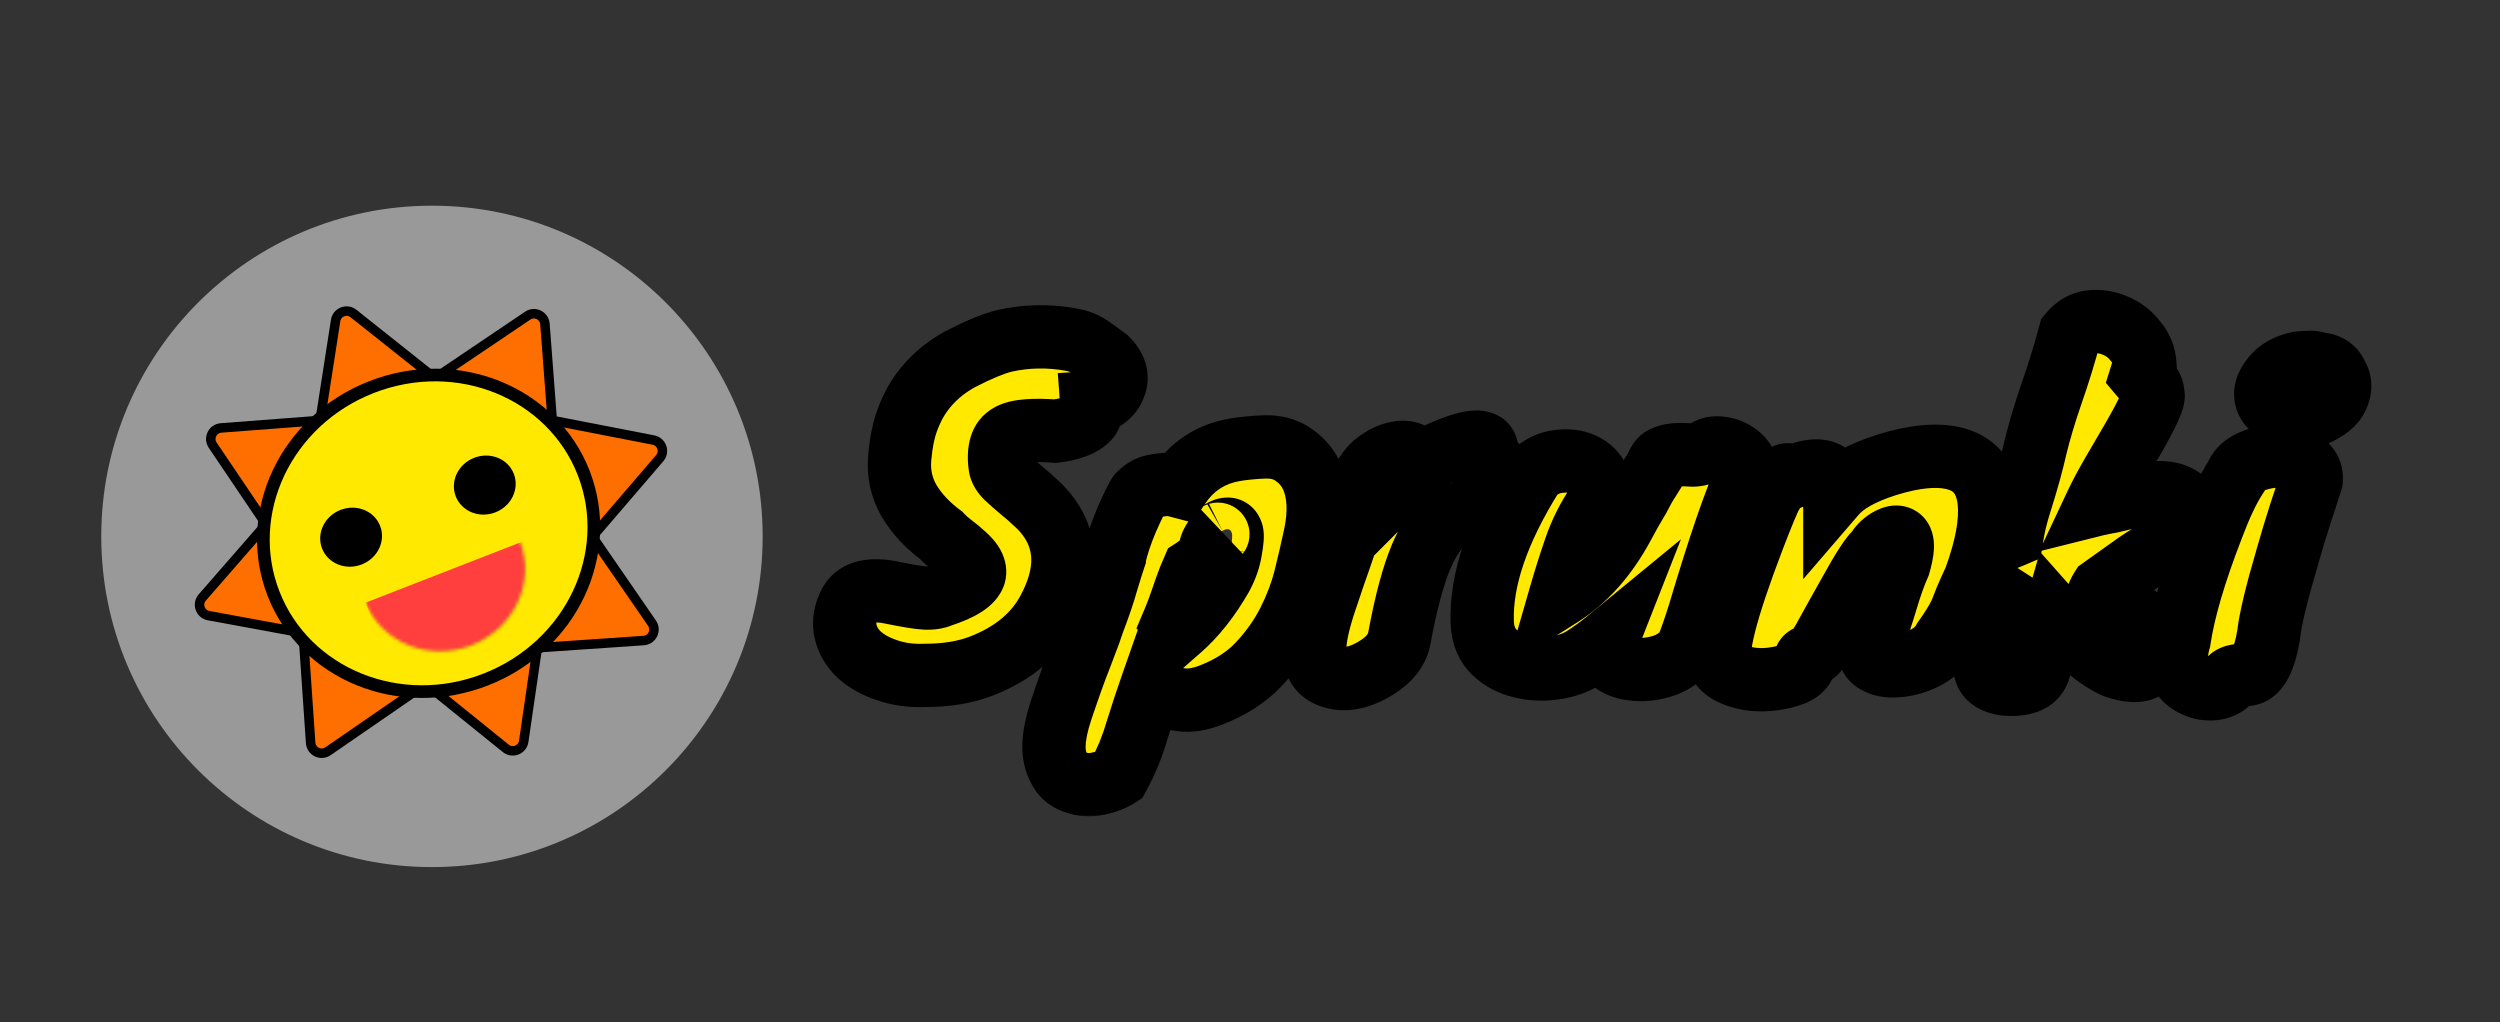 <svg width="790" height="323" viewBox="0 0 790 323" fill="none" xmlns="http://www.w3.org/2000/svg">
<rect x="0" y="0" width="790" height="323" fill="#333333" stroke="none"/>
<mask id="path-1-outside-1_3_7" maskUnits="userSpaceOnUse" x="256" y="91" width="494" height="167" fill="black">
<rect fill="white" x="256" y="91" width="494" height="167"/>
<path d="M292.248 213.424C287.896 213.595 283.885 213.04 280.216 211.76C276.632 210.565 273.688 208.901 271.384 206.768C269.165 204.635 267.757 202.16 267.16 199.344C266.563 196.443 267.075 193.499 268.696 190.512C270.915 186.928 275.352 185.861 282.008 187.312C287.043 188.336 290.499 188.891 292.376 188.976C294.339 189.061 296.003 188.805 297.368 188.208C303.597 186.16 307.096 183.941 307.864 181.552C308.376 179.76 307.267 177.669 304.536 175.28C303.427 174.256 302.189 173.232 300.824 172.208C299.459 171.184 298.307 170.16 297.368 169.136C293.101 165.979 289.731 162.352 287.256 158.256C284.867 154.075 283.885 149.552 284.312 144.688C284.739 139.824 285.549 135.813 286.744 132.656C287.939 129.413 289.432 126.555 291.224 124.08C294.381 119.728 298.477 116.187 303.512 113.456C309.315 110.469 313.965 108.549 317.464 107.696C324.376 106.16 331.373 106.032 338.456 107.312C340.845 107.739 342.893 108.549 344.6 109.744C346.307 110.939 348.013 112.176 349.72 113.456C352.707 116.443 353.432 119.472 351.896 122.544C351.299 123.909 350.36 125.019 349.08 125.872C347.8 126.725 346.435 127.195 344.984 127.28C345.155 129.584 344.728 131.291 343.704 132.4C341.741 134.363 338.328 135.643 333.464 136.24C326.467 135.728 321.731 136.112 319.256 137.392C316.355 138.928 315.288 142.256 316.056 147.376C316.227 148.485 316.909 149.637 318.104 150.832C319.384 152.027 320.835 153.307 322.456 154.672C324.163 156.037 325.912 157.573 327.704 159.28C329.581 160.987 331.203 162.949 332.568 165.168C337.347 173.019 336.963 182.192 331.416 192.688C327.32 200.539 320.323 206.427 310.424 210.352C305.304 212.4 299.245 213.424 292.248 213.424ZM372.473 153.648C376.74 147.248 382.67 143.408 390.265 142.128C392.74 141.701 395.769 141.403 399.353 141.232C403.022 141.061 406.137 141.872 408.697 143.664C411.342 145.456 413.305 147.76 414.585 150.576C416.804 155.611 417.145 161.797 415.609 169.136C414.756 173.147 413.732 177.584 412.537 182.448C411.342 187.227 409.55 191.963 407.161 196.656C404.772 201.349 401.657 205.744 397.817 209.84C393.977 213.936 388.985 217.179 382.841 219.568C379.172 221.019 375.929 221.531 373.113 221.104C370.382 220.763 368.334 220.208 366.969 219.44C365.604 218.672 364.665 217.563 364.153 216.112C362.446 220.976 360.825 225.883 359.289 230.832C357.838 235.867 355.876 240.645 353.401 245.168C351.694 246.277 349.604 247.088 347.129 247.6C344.654 248.197 342.222 248.069 339.833 247.216C337.444 246.448 335.737 244.997 334.713 242.864C333.604 240.816 333.049 238.555 333.049 236.08C333.049 232.752 333.86 228.699 335.481 223.92C337.87 216.837 339.833 211.376 341.369 207.536C342.82 203.696 343.758 201.221 344.185 200.112C344.612 198.917 345.038 197.68 345.465 196.4C347.342 191.451 348.708 187.44 349.561 184.368C350.5 181.211 351.353 178.48 352.121 176.176V176.048C352.974 172.293 354.297 168.325 356.089 164.144C357.966 159.877 359.246 157.275 359.929 156.336C361.38 154.885 362.873 153.989 364.409 153.648C365.945 153.307 367.694 153.093 369.657 153.008H370.041L372.473 153.648ZM382.201 175.024C381.177 176.816 379.47 178.48 377.081 180.016L375.929 182.704C375.076 184.923 374.265 187.184 373.497 189.488C372.729 191.792 371.876 194.053 370.937 196.272C371.79 197.125 372.43 197.936 372.857 198.704C377.636 194.523 381.988 189.019 385.913 182.192C387.449 179.376 388.43 176.56 388.857 173.744C389.369 170.928 389.497 169.136 389.241 168.368C388.985 167.6 388.558 167.216 387.961 167.216C387.449 167.216 386.894 167.387 386.297 167.728C385.785 167.984 385.358 168.283 385.017 168.624C384.761 168.88 384.804 168.88 385.145 168.624C384.206 169.733 383.524 170.715 383.097 171.568C382.67 172.336 382.372 173.488 382.201 175.024ZM430.187 153.008C431.382 149.936 433.046 147.632 435.179 146.096C437.398 144.475 439.488 143.493 441.451 143.152C443.499 142.725 445.163 142.939 446.443 143.792C447.808 144.645 448.278 145.968 447.851 147.76C449.472 146.139 451.819 144.645 454.891 143.28C457.963 141.915 460.395 140.976 462.187 140.464C463.979 139.952 465.515 139.696 466.795 139.696C469.611 139.867 470.422 141.403 469.227 144.304C470.678 144.56 471.744 145.499 472.427 147.12C473.11 148.741 473.195 150.533 472.683 152.496C472.171 154.459 471.019 156.379 469.227 158.256C467.435 160.133 465.003 161.413 461.931 162.096C458.944 162.779 456.427 164.357 454.379 166.832C452.416 169.221 450.667 172.208 449.131 175.792C446.571 181.851 444.267 190.427 442.219 201.52C441.536 205.531 438.763 208.901 433.899 211.632C429.291 214.277 425.067 215.045 421.227 213.936C416.875 212.741 414.955 209.541 415.467 204.336C415.638 200.667 416.747 195.803 418.795 189.744C420.843 183.6 422.422 178.992 423.531 175.92C424.64 172.763 425.408 170.373 425.835 168.752L430.187 153.008ZM484.39 149.808C486.779 147.504 489.425 146.181 492.326 145.84C495.313 145.413 497.915 145.712 500.134 146.736C502.438 147.76 504.102 149.424 505.126 151.728C506.235 153.947 506.107 156.507 504.742 159.408C501.841 163.675 499.537 168.283 497.83 173.232C496.123 178.181 494.545 183.173 493.094 188.208C500.945 183.259 507.515 175.877 512.806 166.064C514.342 163.163 516.006 160.219 517.798 157.232L519.718 153.648L523.558 147.504C524.07 145.883 524.966 144.859 526.246 144.432C527.526 143.92 528.891 143.664 530.342 143.664C531.878 143.664 533.414 143.707 534.95 143.792C536.486 143.792 537.894 143.365 539.174 142.512C540.454 141.659 541.947 141.36 543.654 141.616C545.446 141.787 547.025 142.341 548.39 143.28C549.841 144.219 550.907 145.371 551.59 146.736C552.358 148.016 552.443 149.296 551.846 150.576C548.262 158.256 543.355 172.549 537.126 193.456C535.675 198.149 534.31 202.075 533.03 205.232C530.897 207.877 528.209 209.669 524.966 210.608C521.723 211.547 518.651 211.803 515.75 211.376C512.934 211.035 510.673 210.053 508.966 208.432C507.259 206.896 506.875 204.933 507.814 202.544C505.425 204.507 502.95 206.299 500.39 207.92C497.83 209.541 494.715 210.608 491.046 211.12C487.462 211.632 484.006 211.461 480.678 210.608C477.35 209.84 474.491 208.304 472.102 206C469.798 203.696 468.561 200.624 468.39 196.784C467.878 183.301 473.211 167.643 484.39 149.808ZM566.751 150.576C572.468 148.272 576.308 148.229 578.271 150.448C579.295 151.643 579.807 153.307 579.807 155.44V156.08C582.964 152.411 588.468 149.339 596.319 146.864C604.596 144.304 611.423 143.579 616.799 144.688C623.796 146.139 627.722 150.704 628.575 158.384C629.258 164.869 627.764 173.104 624.095 183.088C622.9 185.648 621.962 187.739 621.279 189.36C620.682 190.896 620.127 192.304 619.615 193.584C618.506 195.973 616.756 198.832 614.367 202.16C613.002 204.72 610.868 206.683 607.967 208.048C605.151 209.413 602.335 210.181 599.519 210.352C596.788 210.608 594.527 210.181 592.735 209.072C590.943 208.048 590.431 206.384 591.199 204.08C593.162 198.789 594.783 193.968 596.063 189.616C597.343 185.264 598.666 181.552 600.031 178.48C601.311 174.128 601.482 171.397 600.543 170.288C599.775 169.435 598.452 169.563 596.575 170.672C594.954 171.696 593.802 172.891 593.119 174.256C591.583 175.365 588.682 179.803 584.415 187.568C583.22 189.701 582.026 191.835 580.831 193.968C579.722 196.016 578.655 197.936 577.631 199.728C576.692 201.52 575.839 203.013 575.071 204.208C574.388 205.403 573.748 206.171 573.151 206.512C572.639 206.939 572.17 207.195 571.743 207.28C571.402 207.451 571.103 207.621 570.847 207.792C570.591 207.963 570.378 208.517 570.207 209.456C569.866 211.419 567.818 212.869 564.063 213.808C558.004 215.344 552.543 215.088 547.679 213.04C546.058 212.357 544.778 211.419 543.839 210.224C541.876 206.299 545.247 192.944 553.951 170.16C557.023 162.139 559.028 157.36 559.967 155.824C562.1 152.581 563.466 150.747 564.063 150.32C564.746 149.893 565.642 149.979 566.751 150.576ZM654.091 105.52C655.968 103.216 658.23 101.936 660.875 101.68C663.52 101.424 666.08 101.851 668.555 102.96C671.03 103.984 673.12 105.605 674.827 107.824C676.619 109.957 677.6 112.347 677.771 114.992L676.619 118.704C677.558 119.813 678.368 120.709 679.051 121.392C679.819 122.075 680.246 123.141 680.331 124.592C680.843 125.787 678.71 130.523 673.931 138.8C671.968 142.213 669.878 145.797 667.659 149.552C665.526 153.221 663.776 156.507 662.411 159.408C663.435 159.152 664.459 158.939 665.483 158.768C666.507 158.597 667.531 158.384 668.555 158.128C674.87 156.507 679.136 155.696 681.355 155.696C683.574 155.611 685.408 155.824 686.859 156.336C690.784 157.872 692.832 160.261 693.003 163.504C691.808 166.32 687.328 170.245 679.563 175.28C677.771 176.389 676.32 177.328 675.211 178.096L664.075 186.032C663.478 186.971 663.051 187.867 662.795 188.72V188.848C662.966 189.275 664.032 189.872 665.995 190.64C668.043 191.408 669.792 192.091 671.243 192.688C674.656 194.224 677.686 196.315 680.331 198.96C681.184 199.899 681.739 201.307 681.995 203.184C682.251 204.976 681.952 206.64 681.099 208.176C680.331 209.712 678.923 210.821 676.875 211.504C674.827 212.187 671.968 211.888 668.299 210.608C662.923 208.219 656.566 202.885 649.227 194.608C648.374 197.595 647.52 200.539 646.667 203.44C645.899 206.256 645.046 209.157 644.107 212.144C642.827 215.045 639.84 216.411 635.147 216.24C633.27 216.24 631.563 215.856 630.027 215.088C628.576 214.32 627.723 213.296 627.467 212.016C626.784 210.139 626.443 208.731 626.443 207.792C626.443 206.939 626.656 205.915 627.083 204.72C629.046 199.771 630.283 195.845 630.795 192.944C631.307 189.957 631.648 188.208 631.819 187.696C629.43 186.16 628.022 183.728 627.595 180.4C627.083 177.157 627.851 174.256 629.899 171.696C632.63 170.672 634.592 169.904 635.787 169.392C636.299 166.149 637.152 162.651 638.347 158.896C640.48 152.155 642.102 146.309 643.211 141.36C644.406 136.411 646.07 130.821 648.203 124.592C650.422 118.277 652.384 111.92 654.091 105.52ZM706.646 150.576C707.755 147.76 710.401 145.84 714.582 144.816C718.507 143.792 722.177 143.92 725.59 145.2C729.089 146.565 730.667 148.784 730.326 151.856C729.387 154.843 728.193 158.512 726.742 162.864C725.377 167.131 724.054 171.525 722.774 176.048C719.361 187.653 717.398 195.845 716.886 200.624C715.606 208.304 713.473 212.443 710.486 213.04C709.633 213.211 708.822 213.339 708.054 213.424C706.177 213.509 704.982 214.021 704.47 214.96C703.958 215.899 703.105 216.581 701.91 217.008C700.715 217.52 699.393 217.733 697.942 217.648C696.577 217.648 695.169 217.307 693.718 216.624C692.267 216.027 691.03 215.131 690.006 213.936C687.617 211.035 687.147 207.152 688.598 202.288C689.963 192.987 693.419 181.168 698.966 166.832C701.611 159.749 704.171 154.331 706.646 150.576ZM730.838 131.376C726.657 132.229 723.243 131.973 720.598 130.608C718.038 129.243 716.545 127.621 716.118 125.744C715.691 123.781 716.289 121.776 717.91 119.728C719.787 117.168 722.603 115.504 726.358 114.736C728.065 114.565 729.302 114.48 730.07 114.48C730.838 114.48 731.777 114.651 732.886 114.992C735.702 115.248 737.537 116.485 738.39 118.704C739.585 120.581 739.67 122.715 738.646 125.104C737.707 127.493 735.105 129.584 730.838 131.376Z"/>
</mask>
<path d="M292.248 213.424C287.896 213.595 283.885 213.04 280.216 211.76C276.632 210.565 273.688 208.901 271.384 206.768C269.165 204.635 267.757 202.16 267.16 199.344C266.563 196.443 267.075 193.499 268.696 190.512C270.915 186.928 275.352 185.861 282.008 187.312C287.043 188.336 290.499 188.891 292.376 188.976C294.339 189.061 296.003 188.805 297.368 188.208C303.597 186.16 307.096 183.941 307.864 181.552C308.376 179.76 307.267 177.669 304.536 175.28C303.427 174.256 302.189 173.232 300.824 172.208C299.459 171.184 298.307 170.16 297.368 169.136C293.101 165.979 289.731 162.352 287.256 158.256C284.867 154.075 283.885 149.552 284.312 144.688C284.739 139.824 285.549 135.813 286.744 132.656C287.939 129.413 289.432 126.555 291.224 124.08C294.381 119.728 298.477 116.187 303.512 113.456C309.315 110.469 313.965 108.549 317.464 107.696C324.376 106.16 331.373 106.032 338.456 107.312C340.845 107.739 342.893 108.549 344.6 109.744C346.307 110.939 348.013 112.176 349.72 113.456C352.707 116.443 353.432 119.472 351.896 122.544C351.299 123.909 350.36 125.019 349.08 125.872C347.8 126.725 346.435 127.195 344.984 127.28C345.155 129.584 344.728 131.291 343.704 132.4C341.741 134.363 338.328 135.643 333.464 136.24C326.467 135.728 321.731 136.112 319.256 137.392C316.355 138.928 315.288 142.256 316.056 147.376C316.227 148.485 316.909 149.637 318.104 150.832C319.384 152.027 320.835 153.307 322.456 154.672C324.163 156.037 325.912 157.573 327.704 159.28C329.581 160.987 331.203 162.949 332.568 165.168C337.347 173.019 336.963 182.192 331.416 192.688C327.32 200.539 320.323 206.427 310.424 210.352C305.304 212.4 299.245 213.424 292.248 213.424ZM372.473 153.648C376.74 147.248 382.67 143.408 390.265 142.128C392.74 141.701 395.769 141.403 399.353 141.232C403.022 141.061 406.137 141.872 408.697 143.664C411.342 145.456 413.305 147.76 414.585 150.576C416.804 155.611 417.145 161.797 415.609 169.136C414.756 173.147 413.732 177.584 412.537 182.448C411.342 187.227 409.55 191.963 407.161 196.656C404.772 201.349 401.657 205.744 397.817 209.84C393.977 213.936 388.985 217.179 382.841 219.568C379.172 221.019 375.929 221.531 373.113 221.104C370.382 220.763 368.334 220.208 366.969 219.44C365.604 218.672 364.665 217.563 364.153 216.112C362.446 220.976 360.825 225.883 359.289 230.832C357.838 235.867 355.876 240.645 353.401 245.168C351.694 246.277 349.604 247.088 347.129 247.6C344.654 248.197 342.222 248.069 339.833 247.216C337.444 246.448 335.737 244.997 334.713 242.864C333.604 240.816 333.049 238.555 333.049 236.08C333.049 232.752 333.86 228.699 335.481 223.92C337.87 216.837 339.833 211.376 341.369 207.536C342.82 203.696 343.758 201.221 344.185 200.112C344.612 198.917 345.038 197.68 345.465 196.4C347.342 191.451 348.708 187.44 349.561 184.368C350.5 181.211 351.353 178.48 352.121 176.176V176.048C352.974 172.293 354.297 168.325 356.089 164.144C357.966 159.877 359.246 157.275 359.929 156.336C361.38 154.885 362.873 153.989 364.409 153.648C365.945 153.307 367.694 153.093 369.657 153.008H370.041L372.473 153.648ZM382.201 175.024C381.177 176.816 379.47 178.48 377.081 180.016L375.929 182.704C375.076 184.923 374.265 187.184 373.497 189.488C372.729 191.792 371.876 194.053 370.937 196.272C371.79 197.125 372.43 197.936 372.857 198.704C377.636 194.523 381.988 189.019 385.913 182.192C387.449 179.376 388.43 176.56 388.857 173.744C389.369 170.928 389.497 169.136 389.241 168.368C388.985 167.6 388.558 167.216 387.961 167.216C387.449 167.216 386.894 167.387 386.297 167.728C385.785 167.984 385.358 168.283 385.017 168.624C384.761 168.88 384.804 168.88 385.145 168.624C384.206 169.733 383.524 170.715 383.097 171.568C382.67 172.336 382.372 173.488 382.201 175.024ZM430.187 153.008C431.382 149.936 433.046 147.632 435.179 146.096C437.398 144.475 439.488 143.493 441.451 143.152C443.499 142.725 445.163 142.939 446.443 143.792C447.808 144.645 448.278 145.968 447.851 147.76C449.472 146.139 451.819 144.645 454.891 143.28C457.963 141.915 460.395 140.976 462.187 140.464C463.979 139.952 465.515 139.696 466.795 139.696C469.611 139.867 470.422 141.403 469.227 144.304C470.678 144.56 471.744 145.499 472.427 147.12C473.11 148.741 473.195 150.533 472.683 152.496C472.171 154.459 471.019 156.379 469.227 158.256C467.435 160.133 465.003 161.413 461.931 162.096C458.944 162.779 456.427 164.357 454.379 166.832C452.416 169.221 450.667 172.208 449.131 175.792C446.571 181.851 444.267 190.427 442.219 201.52C441.536 205.531 438.763 208.901 433.899 211.632C429.291 214.277 425.067 215.045 421.227 213.936C416.875 212.741 414.955 209.541 415.467 204.336C415.638 200.667 416.747 195.803 418.795 189.744C420.843 183.6 422.422 178.992 423.531 175.92C424.64 172.763 425.408 170.373 425.835 168.752L430.187 153.008ZM484.39 149.808C486.779 147.504 489.425 146.181 492.326 145.84C495.313 145.413 497.915 145.712 500.134 146.736C502.438 147.76 504.102 149.424 505.126 151.728C506.235 153.947 506.107 156.507 504.742 159.408C501.841 163.675 499.537 168.283 497.83 173.232C496.123 178.181 494.545 183.173 493.094 188.208C500.945 183.259 507.515 175.877 512.806 166.064C514.342 163.163 516.006 160.219 517.798 157.232L519.718 153.648L523.558 147.504C524.07 145.883 524.966 144.859 526.246 144.432C527.526 143.92 528.891 143.664 530.342 143.664C531.878 143.664 533.414 143.707 534.95 143.792C536.486 143.792 537.894 143.365 539.174 142.512C540.454 141.659 541.947 141.36 543.654 141.616C545.446 141.787 547.025 142.341 548.39 143.28C549.841 144.219 550.907 145.371 551.59 146.736C552.358 148.016 552.443 149.296 551.846 150.576C548.262 158.256 543.355 172.549 537.126 193.456C535.675 198.149 534.31 202.075 533.03 205.232C530.897 207.877 528.209 209.669 524.966 210.608C521.723 211.547 518.651 211.803 515.75 211.376C512.934 211.035 510.673 210.053 508.966 208.432C507.259 206.896 506.875 204.933 507.814 202.544C505.425 204.507 502.95 206.299 500.39 207.92C497.83 209.541 494.715 210.608 491.046 211.12C487.462 211.632 484.006 211.461 480.678 210.608C477.35 209.84 474.491 208.304 472.102 206C469.798 203.696 468.561 200.624 468.39 196.784C467.878 183.301 473.211 167.643 484.39 149.808ZM566.751 150.576C572.468 148.272 576.308 148.229 578.271 150.448C579.295 151.643 579.807 153.307 579.807 155.44V156.08C582.964 152.411 588.468 149.339 596.319 146.864C604.596 144.304 611.423 143.579 616.799 144.688C623.796 146.139 627.722 150.704 628.575 158.384C629.258 164.869 627.764 173.104 624.095 183.088C622.9 185.648 621.962 187.739 621.279 189.36C620.682 190.896 620.127 192.304 619.615 193.584C618.506 195.973 616.756 198.832 614.367 202.16C613.002 204.72 610.868 206.683 607.967 208.048C605.151 209.413 602.335 210.181 599.519 210.352C596.788 210.608 594.527 210.181 592.735 209.072C590.943 208.048 590.431 206.384 591.199 204.08C593.162 198.789 594.783 193.968 596.063 189.616C597.343 185.264 598.666 181.552 600.031 178.48C601.311 174.128 601.482 171.397 600.543 170.288C599.775 169.435 598.452 169.563 596.575 170.672C594.954 171.696 593.802 172.891 593.119 174.256C591.583 175.365 588.682 179.803 584.415 187.568C583.22 189.701 582.026 191.835 580.831 193.968C579.722 196.016 578.655 197.936 577.631 199.728C576.692 201.52 575.839 203.013 575.071 204.208C574.388 205.403 573.748 206.171 573.151 206.512C572.639 206.939 572.17 207.195 571.743 207.28C571.402 207.451 571.103 207.621 570.847 207.792C570.591 207.963 570.378 208.517 570.207 209.456C569.866 211.419 567.818 212.869 564.063 213.808C558.004 215.344 552.543 215.088 547.679 213.04C546.058 212.357 544.778 211.419 543.839 210.224C541.876 206.299 545.247 192.944 553.951 170.16C557.023 162.139 559.028 157.36 559.967 155.824C562.1 152.581 563.466 150.747 564.063 150.32C564.746 149.893 565.642 149.979 566.751 150.576ZM654.091 105.52C655.968 103.216 658.23 101.936 660.875 101.68C663.52 101.424 666.08 101.851 668.555 102.96C671.03 103.984 673.12 105.605 674.827 107.824C676.619 109.957 677.6 112.347 677.771 114.992L676.619 118.704C677.558 119.813 678.368 120.709 679.051 121.392C679.819 122.075 680.246 123.141 680.331 124.592C680.843 125.787 678.71 130.523 673.931 138.8C671.968 142.213 669.878 145.797 667.659 149.552C665.526 153.221 663.776 156.507 662.411 159.408C663.435 159.152 664.459 158.939 665.483 158.768C666.507 158.597 667.531 158.384 668.555 158.128C674.87 156.507 679.136 155.696 681.355 155.696C683.574 155.611 685.408 155.824 686.859 156.336C690.784 157.872 692.832 160.261 693.003 163.504C691.808 166.32 687.328 170.245 679.563 175.28C677.771 176.389 676.32 177.328 675.211 178.096L664.075 186.032C663.478 186.971 663.051 187.867 662.795 188.72V188.848C662.966 189.275 664.032 189.872 665.995 190.64C668.043 191.408 669.792 192.091 671.243 192.688C674.656 194.224 677.686 196.315 680.331 198.96C681.184 199.899 681.739 201.307 681.995 203.184C682.251 204.976 681.952 206.64 681.099 208.176C680.331 209.712 678.923 210.821 676.875 211.504C674.827 212.187 671.968 211.888 668.299 210.608C662.923 208.219 656.566 202.885 649.227 194.608C648.374 197.595 647.52 200.539 646.667 203.44C645.899 206.256 645.046 209.157 644.107 212.144C642.827 215.045 639.84 216.411 635.147 216.24C633.27 216.24 631.563 215.856 630.027 215.088C628.576 214.32 627.723 213.296 627.467 212.016C626.784 210.139 626.443 208.731 626.443 207.792C626.443 206.939 626.656 205.915 627.083 204.72C629.046 199.771 630.283 195.845 630.795 192.944C631.307 189.957 631.648 188.208 631.819 187.696C629.43 186.16 628.022 183.728 627.595 180.4C627.083 177.157 627.851 174.256 629.899 171.696C632.63 170.672 634.592 169.904 635.787 169.392C636.299 166.149 637.152 162.651 638.347 158.896C640.48 152.155 642.102 146.309 643.211 141.36C644.406 136.411 646.07 130.821 648.203 124.592C650.422 118.277 652.384 111.92 654.091 105.52ZM706.646 150.576C707.755 147.76 710.401 145.84 714.582 144.816C718.507 143.792 722.177 143.92 725.59 145.2C729.089 146.565 730.667 148.784 730.326 151.856C729.387 154.843 728.193 158.512 726.742 162.864C725.377 167.131 724.054 171.525 722.774 176.048C719.361 187.653 717.398 195.845 716.886 200.624C715.606 208.304 713.473 212.443 710.486 213.04C709.633 213.211 708.822 213.339 708.054 213.424C706.177 213.509 704.982 214.021 704.47 214.96C703.958 215.899 703.105 216.581 701.91 217.008C700.715 217.52 699.393 217.733 697.942 217.648C696.577 217.648 695.169 217.307 693.718 216.624C692.267 216.027 691.03 215.131 690.006 213.936C687.617 211.035 687.147 207.152 688.598 202.288C689.963 192.987 693.419 181.168 698.966 166.832C701.611 159.749 704.171 154.331 706.646 150.576ZM730.838 131.376C726.657 132.229 723.243 131.973 720.598 130.608C718.038 129.243 716.545 127.621 716.118 125.744C715.691 123.781 716.289 121.776 717.91 119.728C719.787 117.168 722.603 115.504 726.358 114.736C728.065 114.565 729.302 114.48 730.07 114.48C730.838 114.48 731.777 114.651 732.886 114.992C735.702 115.248 737.537 116.485 738.39 118.704C739.585 120.581 739.67 122.715 738.646 125.104C737.707 127.493 735.105 129.584 730.838 131.376Z" fill="#FFE900"/>
<path d="M292.248 213.424V203.424H292.052L291.856 203.432L292.248 213.424ZM280.216 211.76L283.51 202.318L283.444 202.295L283.378 202.273L280.216 211.76ZM271.384 206.768L264.453 213.976L264.521 214.042L264.59 214.106L271.384 206.768ZM267.16 199.344L257.365 201.361L257.371 201.39L257.378 201.419L267.16 199.344ZM268.696 190.512L260.193 185.248L260.043 185.491L259.907 185.741L268.696 190.512ZM282.008 187.312L279.879 197.083L279.947 197.097L280.015 197.111L282.008 187.312ZM292.376 188.976L291.922 198.966L291.932 198.966L291.942 198.967L292.376 188.976ZM297.368 188.208L294.245 178.708L293.794 178.856L293.36 179.046L297.368 188.208ZM307.864 181.552L317.384 184.612L317.434 184.456L317.479 184.299L307.864 181.552ZM304.536 175.28L297.753 182.628L297.851 182.718L297.951 182.806L304.536 175.28ZM300.824 172.208L294.824 180.208L294.824 180.208L300.824 172.208ZM297.368 169.136L304.74 162.379L304.09 161.67L303.316 161.098L297.368 169.136ZM287.256 158.256L278.574 163.217L278.634 163.323L278.697 163.427L287.256 158.256ZM284.312 144.688L274.35 143.814L274.35 143.814L284.312 144.688ZM286.744 132.656L296.097 136.195L296.112 136.154L296.127 136.113L286.744 132.656ZM291.224 124.08L283.13 118.208L283.125 118.215L291.224 124.08ZM303.512 113.456L298.936 104.565L298.839 104.614L298.744 104.666L303.512 113.456ZM317.464 107.696L315.295 97.934L315.194 97.956L315.094 97.981L317.464 107.696ZM338.456 107.312L336.678 117.153L336.688 117.154L336.698 117.156L338.456 107.312ZM344.6 109.744L350.335 101.552L350.335 101.552L344.6 109.744ZM349.72 113.456L356.791 106.385L356.289 105.882L355.72 105.456L349.72 113.456ZM351.896 122.544L342.952 118.072L342.837 118.301L342.734 118.536L351.896 122.544ZM344.984 127.28L344.397 117.297L334.261 117.893L335.011 128.019L344.984 127.28ZM343.704 132.4L350.775 139.471L350.916 139.33L351.052 139.183L343.704 132.4ZM333.464 136.24L332.734 146.213L333.711 146.285L334.683 146.165L333.464 136.24ZM319.256 137.392L314.662 128.51L314.619 128.532L314.577 128.554L319.256 137.392ZM316.056 147.376L306.167 148.859L306.169 148.878L306.172 148.897L316.056 147.376ZM318.104 150.832L311.033 157.903L311.155 158.025L311.281 158.143L318.104 150.832ZM322.456 154.672L316.015 162.321L316.111 162.402L316.209 162.481L322.456 154.672ZM327.704 159.28L320.807 166.521L320.891 166.601L320.977 166.679L327.704 159.28ZM332.568 165.168L341.11 159.969L341.097 159.948L341.085 159.927L332.568 165.168ZM331.416 192.688L322.575 188.016L322.562 188.039L322.55 188.062L331.416 192.688ZM310.424 210.352L306.738 201.056L306.724 201.062L306.71 201.067L310.424 210.352ZM291.856 203.432C288.606 203.559 285.861 203.138 283.51 202.318L276.922 221.202C281.909 222.942 287.186 223.63 292.64 223.416L291.856 203.432ZM283.378 202.273C280.875 201.439 279.248 200.421 278.178 199.43L264.59 214.106C268.128 217.381 272.389 219.692 277.054 221.247L283.378 202.273ZM278.315 199.56C277.434 198.713 277.095 197.989 276.942 197.269L257.378 201.419C258.42 206.331 260.897 210.557 264.453 213.976L278.315 199.56ZM276.955 197.327C276.902 197.073 276.813 196.52 277.485 195.283L259.907 185.741C257.336 190.478 256.223 195.813 257.365 201.361L276.955 197.327ZM277.199 195.776C277.065 195.991 276.829 196.266 276.504 196.493C276.191 196.711 275.981 196.758 276.025 196.747C276.091 196.731 276.415 196.667 277.086 196.69C277.756 196.713 278.674 196.82 279.879 197.083L284.137 177.541C276.268 175.826 265.89 176.046 260.193 185.248L277.199 195.776ZM280.015 197.111C284.974 198.12 289.157 198.84 291.922 198.966L292.83 178.986C291.84 178.941 289.111 178.552 284.001 177.513L280.015 197.111ZM291.942 198.967C294.964 199.098 298.241 198.741 301.376 197.37L293.36 179.046C293.567 178.956 293.659 178.951 293.575 178.964C293.486 178.978 293.243 179.004 292.81 178.985L291.942 198.967ZM300.491 197.708C303.992 196.557 307.29 195.184 310.019 193.453C312.554 191.846 315.947 189.082 317.384 184.612L298.344 178.492C298.696 177.397 299.222 176.751 299.438 176.518C299.644 176.296 299.671 176.333 299.309 176.563C298.539 177.051 296.973 177.811 294.245 178.708L300.491 197.708ZM317.479 184.299C318.623 180.295 317.674 176.638 316.249 173.953C314.904 171.417 312.966 169.368 311.121 167.754L297.951 182.806C298.837 183.581 298.818 183.772 298.583 183.327C298.439 183.057 298.187 182.495 298.06 181.673C297.928 180.811 297.959 179.818 298.249 178.805L317.479 184.299ZM311.319 167.932C309.93 166.65 308.427 165.41 306.824 164.208L294.824 180.208C295.952 181.054 296.923 181.862 297.753 182.628L311.319 167.932ZM306.824 164.208C305.846 163.474 305.179 162.858 304.74 162.379L289.996 175.893C291.435 177.462 293.071 178.894 294.824 180.208L306.824 164.208ZM303.316 161.098C299.984 158.632 297.545 155.948 295.815 153.085L278.697 163.427C281.916 168.756 286.219 173.326 291.42 177.174L303.316 161.098ZM295.938 153.295C294.575 150.909 294.023 148.426 294.274 145.562L274.35 143.814C273.748 150.678 275.158 157.241 278.574 163.217L295.938 153.295ZM294.274 145.562C294.653 141.242 295.335 138.208 296.097 136.195L277.391 129.117C275.764 133.419 274.825 138.406 274.35 143.814L294.274 145.562ZM296.127 136.113C297.047 133.618 298.132 131.59 299.323 129.945L283.125 118.215C280.732 121.519 278.831 125.209 277.361 129.199L296.127 136.113ZM299.318 129.952C301.542 126.887 304.47 124.312 308.28 122.246L298.744 104.666C292.484 108.061 287.221 112.569 283.13 118.208L299.318 129.952ZM308.088 122.347C313.658 119.481 317.483 117.985 319.834 117.411L315.094 97.981C310.448 99.114 304.971 101.458 298.936 104.565L308.088 122.347ZM319.633 117.458C325.226 116.215 330.881 116.105 336.678 117.153L340.234 97.471C331.866 95.959 323.526 96.105 315.295 97.934L319.633 117.458ZM336.698 117.156C337.892 117.369 338.529 117.701 338.865 117.936L350.335 101.552C347.257 99.397 343.799 98.108 340.214 97.468L336.698 117.156ZM338.865 117.936C340.48 119.067 342.099 120.24 343.72 121.456L355.72 105.456C353.928 104.112 352.133 102.81 350.335 101.552L338.865 117.936ZM342.649 120.527C343.286 121.164 342.973 121.108 342.779 120.297C342.678 119.875 342.649 119.4 342.711 118.931C342.772 118.476 342.897 118.181 342.952 118.072L360.84 127.016C362.545 123.607 363.197 119.682 362.229 115.639C361.309 111.798 359.141 108.735 356.791 106.385L342.649 120.527ZM342.734 118.536C342.814 118.355 342.938 118.144 343.11 117.941C343.28 117.739 343.439 117.614 343.533 117.551L354.627 134.192C357.446 132.313 359.667 129.73 361.058 126.552L342.734 118.536ZM343.533 117.551C343.56 117.534 343.666 117.469 343.845 117.407C344.028 117.344 344.22 117.308 344.397 117.297L345.571 137.263C348.898 137.067 351.96 135.97 354.627 134.192L343.533 117.551ZM335.011 128.019C335.041 128.421 334.979 128.309 335.091 127.863C335.216 127.359 335.555 126.484 336.356 125.617L351.052 139.183C354.755 135.171 355.224 130.156 354.957 126.541L335.011 128.019ZM336.633 125.329C336.925 125.037 336.931 125.18 336.161 125.469C335.397 125.755 334.143 126.081 332.245 126.315L334.683 146.165C340.25 145.482 346.419 143.827 350.775 139.471L336.633 125.329ZM334.194 126.267C330.4 125.989 326.914 125.929 323.856 126.177C320.968 126.411 317.626 126.977 314.662 128.51L323.85 146.274C323.36 146.527 323.624 146.261 325.472 146.111C327.15 145.975 329.531 145.979 332.734 146.213L334.194 126.267ZM314.577 128.554C305.913 133.141 305.191 142.356 306.167 148.859L325.945 145.893C325.825 145.09 325.806 144.549 325.818 144.225C325.829 143.902 325.868 143.89 325.803 144.092C325.731 144.316 325.552 144.736 325.173 145.201C324.785 145.676 324.335 146.018 323.935 146.23L314.577 128.554ZM306.172 148.897C306.793 152.93 309.054 155.924 311.033 157.903L325.175 143.761C325.022 143.608 325.12 143.672 325.299 143.974C325.486 144.29 325.797 144.928 325.94 145.855L306.172 148.897ZM311.281 158.143C312.708 159.474 314.289 160.868 316.015 162.321L328.897 147.023C327.38 145.745 326.06 144.579 324.927 143.521L311.281 158.143ZM316.209 162.481C317.664 163.645 319.197 164.988 320.807 166.521L334.601 152.039C332.627 150.159 330.661 148.43 328.703 146.863L316.209 162.481ZM320.977 166.679C322.141 167.737 323.165 168.969 324.051 170.409L341.085 159.927C339.24 156.93 337.022 154.236 334.431 151.881L320.977 166.679ZM324.026 170.367C326.435 174.326 327.025 179.594 322.575 188.016L340.257 197.36C346.9 184.79 348.258 171.712 341.11 159.969L324.026 170.367ZM322.55 188.062C319.779 193.374 314.878 197.828 306.738 201.056L314.11 219.648C325.767 215.025 334.861 207.704 340.282 197.314L322.55 188.062ZM306.71 201.067C303.042 202.534 298.301 203.424 292.248 203.424V223.424C300.189 223.424 307.566 222.266 314.138 219.637L306.71 201.067ZM372.473 153.648L369.928 163.319L376.833 165.136L380.794 159.195L372.473 153.648ZM390.265 142.128L391.927 151.989L391.946 151.986L391.964 151.983L390.265 142.128ZM399.353 141.232L398.888 131.243L398.877 131.243L399.353 141.232ZM408.697 143.664L402.962 151.856L403.025 151.9L403.089 151.943L408.697 143.664ZM414.585 150.576L423.736 146.543L423.713 146.491L423.689 146.438L414.585 150.576ZM415.609 169.136L425.39 171.217L425.394 171.201L425.397 171.185L415.609 169.136ZM412.537 182.448L422.238 184.873L422.243 184.853L422.248 184.833L412.537 182.448ZM407.161 196.656L398.249 192.119L398.249 192.119L407.161 196.656ZM397.817 209.84L390.522 203.001L390.522 203.001L397.817 209.84ZM382.841 219.568L379.217 210.248L379.19 210.258L379.164 210.268L382.841 219.568ZM373.113 221.104L374.611 211.217L374.482 211.197L374.353 211.181L373.113 221.104ZM364.153 216.112L373.583 212.784L364.125 185.987L354.717 212.801L364.153 216.112ZM359.289 230.832L349.738 227.868L349.708 227.965L349.68 228.063L359.289 230.832ZM353.401 245.168L358.851 253.552L360.964 252.179L362.174 249.968L353.401 245.168ZM347.129 247.6L345.103 237.807L344.942 237.841L344.783 237.879L347.129 247.6ZM339.833 247.216L343.196 237.799L343.046 237.745L342.893 237.696L339.833 247.216ZM334.713 242.864L343.728 238.537L343.622 238.316L343.506 238.101L334.713 242.864ZM335.481 223.92L344.951 227.133L344.954 227.125L344.956 227.117L335.481 223.92ZM341.369 207.536L350.654 211.25L350.69 211.16L350.724 211.07L341.369 207.536ZM344.185 200.112L353.518 203.702L353.562 203.589L353.602 203.475L344.185 200.112ZM345.465 196.4L336.115 192.853L336.043 193.044L335.978 193.238L345.465 196.4ZM349.561 184.368L339.976 181.518L339.95 181.605L339.926 181.692L349.561 184.368ZM352.121 176.176L361.608 179.338L362.121 177.799V176.176H352.121ZM352.121 176.048L342.37 173.832L342.121 174.926V176.048H352.121ZM356.089 164.144L346.936 160.117L346.916 160.161L346.898 160.205L356.089 164.144ZM359.929 156.336L352.858 149.265L352.303 149.82L351.842 150.454L359.929 156.336ZM364.409 153.648L366.578 163.41L366.578 163.41L364.409 153.648ZM369.657 153.008V143.008H369.44L369.223 143.017L369.657 153.008ZM370.041 153.008L372.586 143.337L371.335 143.008H370.041V153.008ZM382.201 175.024L390.883 179.985L391.911 178.187L392.14 176.128L382.201 175.024ZM377.081 180.016L371.673 171.604L369.096 173.261L367.89 176.077L377.081 180.016ZM375.929 182.704L366.738 178.765L366.663 178.938L366.596 179.114L375.929 182.704ZM373.497 189.488L364.01 186.326L364.01 186.326L373.497 189.488ZM370.937 196.272L361.727 192.376L359.103 198.58L363.866 203.343L370.937 196.272ZM372.857 198.704L364.115 203.56L370.127 214.381L379.442 206.23L372.857 198.704ZM385.913 182.192L394.582 187.177L394.638 187.079L394.692 186.981L385.913 182.192ZM388.857 173.744L379.018 171.955L378.992 172.1L378.97 172.246L388.857 173.744ZM389.241 168.368L379.754 171.53L379.754 171.53L389.241 168.368ZM386.297 167.728L390.769 176.672L391.017 176.548L391.258 176.41L386.297 167.728ZM385.017 168.624L377.946 161.553L377.946 161.553L385.017 168.624ZM385.145 168.624L392.779 175.083L379.145 160.624L385.145 168.624ZM383.097 171.568L391.839 176.424L391.944 176.234L392.041 176.04L383.097 171.568ZM380.794 159.195C383.528 155.093 387.048 152.811 391.927 151.989L388.603 132.267C378.293 134.005 369.951 139.403 364.152 148.101L380.794 159.195ZM391.964 151.983C393.903 151.648 396.497 151.379 399.829 151.221L398.877 131.243C395.041 131.426 391.576 131.754 388.566 132.273L391.964 151.983ZM399.818 151.221C401.681 151.135 402.518 151.545 402.962 151.856L414.432 135.472C409.756 132.199 404.363 130.988 398.888 131.243L399.818 151.221ZM403.089 151.943C404.263 152.739 404.989 153.631 405.481 154.714L423.689 146.438C421.621 141.889 418.422 138.173 414.305 135.385L403.089 151.943ZM405.434 154.609C406.554 157.15 407.081 161.066 405.821 167.087L425.397 171.185C427.209 162.529 427.053 154.072 423.736 146.543L405.434 154.609ZM405.828 167.055C405 170.945 404.001 175.279 402.826 180.063L422.248 184.833C423.463 179.889 424.511 175.349 425.39 171.217L405.828 167.055ZM402.836 180.023C401.836 184.021 400.32 188.052 398.249 192.119L416.073 201.193C418.781 195.874 420.849 190.432 422.238 184.873L402.836 180.023ZM398.249 192.119C396.315 195.919 393.76 199.547 390.522 203.001L405.112 216.679C409.554 211.941 413.228 206.78 416.073 201.193L398.249 192.119ZM390.522 203.001C387.868 205.831 384.208 208.307 379.217 210.248L386.465 228.888C393.762 226.05 400.086 222.041 405.112 216.679L390.522 203.001ZM379.164 210.268C376.534 211.308 375.134 211.296 374.611 211.217L371.615 230.991C376.724 231.765 381.81 230.729 386.518 228.868L379.164 210.268ZM374.353 211.181C373.324 211.053 372.607 210.905 372.143 210.78C371.656 210.648 371.63 210.588 371.872 210.724L362.066 228.156C365.113 229.869 368.68 230.628 371.873 231.027L374.353 211.181ZM371.872 210.724C372.145 210.878 372.517 211.15 372.875 211.573C373.234 211.997 373.459 212.433 373.583 212.784L354.723 219.44C356.058 223.221 358.632 226.224 362.066 228.156L371.872 210.724ZM354.717 212.801C352.97 217.781 351.31 222.803 349.738 227.868L368.84 233.796C370.34 228.962 371.923 224.171 373.589 219.423L354.717 212.801ZM349.68 228.063C348.429 232.404 346.745 236.5 344.628 240.368L362.174 249.968C365.007 244.791 367.247 239.33 368.898 233.601L349.68 228.063ZM347.951 236.784C347.507 237.073 346.643 237.489 345.103 237.807L349.155 257.393C352.565 256.687 355.882 255.482 358.851 253.552L347.951 236.784ZM344.783 237.879C344.193 238.021 343.746 237.995 343.196 237.799L336.47 256.633C340.699 258.144 345.115 258.373 349.475 257.321L344.783 237.879ZM342.893 237.696C342.8 237.666 342.974 237.709 343.237 237.933C343.511 238.165 343.669 238.413 343.728 238.537L325.698 247.191C327.988 251.963 331.947 255.185 336.773 256.736L342.893 237.696ZM343.506 238.101C343.238 237.607 343.049 236.999 343.049 236.08H323.049C323.049 240.111 323.969 244.025 325.92 247.627L343.506 238.101ZM343.049 236.08C343.049 234.255 343.519 231.354 344.951 227.133L326.011 220.707C324.201 226.043 323.049 231.249 323.049 236.08H343.049ZM344.956 227.117C347.326 220.093 349.22 214.835 350.654 211.25L332.084 203.822C330.446 207.917 328.415 213.581 326.006 220.723L344.956 227.117ZM350.724 211.07C352.177 207.222 353.105 204.778 353.518 203.702L334.852 196.522C334.412 197.665 333.462 200.17 332.014 204.002L350.724 211.07ZM353.602 203.475C354.054 202.21 354.504 200.905 354.952 199.562L335.978 193.238C335.573 194.455 335.169 195.625 334.768 196.749L353.602 203.475ZM354.815 199.947C356.74 194.871 358.226 190.539 359.196 187.044L339.926 181.692C339.19 184.341 337.945 188.03 336.115 192.853L354.815 199.947ZM359.146 187.218C360.064 184.131 360.884 181.51 361.608 179.338L342.634 173.014C341.822 175.45 340.935 178.29 339.976 181.518L359.146 187.218ZM362.121 176.176V176.048H342.121V176.176H362.121ZM361.872 178.264C362.57 175.194 363.685 171.805 365.28 168.083L346.898 160.205C344.909 164.845 343.379 169.392 342.37 173.832L361.872 178.264ZM365.242 168.171C366.153 166.1 366.879 164.527 367.431 163.405C367.706 162.844 367.911 162.453 368.052 162.199C368.221 161.894 368.2 161.966 368.016 162.218L351.842 150.454C350.935 151.7 350.112 153.301 349.484 154.579C348.755 156.06 347.902 157.921 346.936 160.117L365.242 168.171ZM367 163.407C367.247 163.16 367.348 163.112 367.282 163.151C367.205 163.197 366.965 163.324 366.578 163.41L362.24 143.886C358.361 144.748 355.252 146.871 352.858 149.265L367 163.407ZM366.578 163.41C367.424 163.222 368.576 163.064 370.091 162.999L369.223 143.017C366.813 143.122 364.466 143.391 362.24 143.886L366.578 163.41ZM369.657 163.008H370.041V143.008H369.657V163.008ZM367.496 162.679L369.928 163.319L375.018 143.977L372.586 143.337L367.496 162.679ZM373.519 170.063C373.536 170.033 373.192 170.628 371.673 171.604L382.489 188.428C385.748 186.332 388.818 183.599 390.883 179.985L373.519 170.063ZM367.89 176.077L366.738 178.765L385.12 186.643L386.272 183.955L367.89 176.077ZM366.596 179.114C365.687 181.477 364.825 183.881 364.01 186.326L382.984 192.65C383.705 190.487 384.465 188.368 385.262 186.294L366.596 179.114ZM364.01 186.326C363.324 188.383 362.563 190.4 361.727 192.376L380.147 200.168C381.188 197.707 382.134 195.201 382.984 192.65L364.01 186.326ZM363.866 203.343C364.061 203.538 364.166 203.663 364.208 203.716C364.251 203.771 364.204 203.72 364.115 203.56L381.599 193.848C380.588 192.028 379.292 190.485 378.008 189.201L363.866 203.343ZM379.442 206.23C385.223 201.172 390.234 194.739 394.582 187.177L377.244 177.207C373.742 183.298 370.049 187.874 366.272 191.178L379.442 206.23ZM394.692 186.981C396.717 183.269 398.122 179.347 398.744 175.242L378.97 172.246C378.738 173.773 378.181 175.483 377.134 177.403L394.692 186.981ZM398.696 175.533C398.983 173.951 399.211 172.404 399.312 171C399.383 170.006 399.534 167.623 398.728 165.206L379.754 171.53C379.57 170.976 379.482 170.525 379.439 170.248C379.394 169.96 379.379 169.747 379.373 169.635C379.363 169.427 379.376 169.384 379.362 169.576C379.35 169.748 379.322 170.032 379.264 170.448C379.207 170.859 379.127 171.359 379.018 171.955L398.696 175.533ZM398.728 165.206C398.265 163.817 397.339 161.8 395.419 160.071C393.289 158.154 390.62 157.216 387.961 157.216V177.216C385.899 177.216 383.743 176.47 382.039 174.937C380.545 173.592 379.961 172.151 379.754 171.53L398.728 165.206ZM387.961 157.216C385.211 157.216 382.944 158.127 381.336 159.046L391.258 176.41C390.845 176.647 389.687 177.216 387.961 177.216V157.216ZM381.825 158.784C380.525 159.434 379.173 160.325 377.946 161.553L392.088 175.695C391.543 176.24 391.045 176.534 390.769 176.672L381.825 158.784ZM377.946 161.553C377.856 161.643 377.536 161.962 377.199 162.366C377.169 162.402 376.482 163.189 375.911 164.332C375.735 164.683 375.447 165.309 375.218 166.133C375.016 166.86 374.655 168.453 374.989 170.457C375.381 172.809 376.708 175.403 379.307 177.136C381.562 178.639 383.774 178.816 384.857 178.816C386.864 178.816 388.352 178.19 388.582 178.098C389.098 177.892 389.487 177.686 389.676 177.583C390.07 177.368 390.371 177.169 390.492 177.088C390.772 176.902 391.013 176.723 391.145 176.624L379.145 160.624C379.106 160.653 379.214 160.57 379.398 160.448C379.471 160.399 379.734 160.224 380.098 160.025C380.272 159.93 380.649 159.73 381.155 159.528C381.375 159.44 382.855 158.816 384.857 158.816C385.937 158.816 388.147 158.992 390.401 160.495C392.998 162.226 394.325 164.819 394.716 167.169C395.05 169.171 394.689 170.761 394.488 171.486C394.26 172.307 393.973 172.929 393.799 173.276C393.236 174.403 392.567 175.166 392.563 175.17C392.391 175.377 392.253 175.524 392.205 175.574C392.144 175.639 392.101 175.682 392.088 175.695L377.946 161.553ZM377.511 162.165C376.296 163.601 375.069 165.263 374.153 167.096L392.041 176.04C391.994 176.135 392.006 176.093 392.138 175.903C392.266 175.718 392.471 175.447 392.779 175.083L377.511 162.165ZM374.355 166.712C372.971 169.204 372.485 171.914 372.262 173.92L392.14 176.128C392.163 175.924 392.185 175.771 392.204 175.664C392.223 175.556 392.235 175.51 392.233 175.518C392.231 175.523 392.21 175.607 392.156 175.75C392.102 175.892 392.004 176.127 391.839 176.424L374.355 166.712ZM430.187 153.008L420.867 149.384L420.683 149.856L420.548 150.344L430.187 153.008ZM435.179 146.096L441.022 154.211L441.051 154.191L441.079 154.17L435.179 146.096ZM441.451 143.152L443.164 153.004L443.328 152.976L443.491 152.942L441.451 143.152ZM446.443 143.792L440.896 152.113L441.018 152.194L441.143 152.272L446.443 143.792ZM447.851 147.76L438.123 145.444L429.94 179.813L454.922 154.831L447.851 147.76ZM454.891 143.28L458.952 152.418L458.952 152.418L454.891 143.28ZM462.187 140.464L459.44 130.849L459.44 130.849L462.187 140.464ZM466.795 139.696L467.4 129.714L467.098 129.696H466.795V139.696ZM469.227 144.304L459.98 140.497L455.247 151.991L467.489 154.152L469.227 144.304ZM472.427 147.12L463.211 151.001L463.211 151.001L472.427 147.12ZM469.227 158.256L461.993 151.351L461.993 151.351L469.227 158.256ZM461.931 162.096L459.762 152.334L459.732 152.341L459.703 152.347L461.931 162.096ZM454.379 166.832L446.675 160.456L446.663 160.47L446.652 160.485L454.379 166.832ZM449.131 175.792L439.94 171.853L439.929 171.876L439.92 171.9L449.131 175.792ZM442.219 201.52L432.385 199.705L432.373 199.773L432.361 199.842L442.219 201.52ZM433.899 211.632L429.004 202.912L428.962 202.936L428.92 202.959L433.899 211.632ZM421.227 213.936L424.002 204.329L423.938 204.31L423.874 204.293L421.227 213.936ZM415.467 204.336L425.419 205.315L425.444 205.058L425.456 204.801L415.467 204.336ZM418.795 189.744L428.268 192.946L428.275 192.926L428.282 192.906L418.795 189.744ZM423.531 175.92L432.937 179.316L432.951 179.276L432.966 179.235L423.531 175.92ZM425.835 168.752L416.196 166.088L416.18 166.147L416.164 166.207L425.835 168.752ZM439.507 156.632C440.179 154.906 440.812 154.362 441.022 154.211L429.336 137.981C425.279 140.902 422.585 144.966 420.867 149.384L439.507 156.632ZM441.079 154.17C442.502 153.13 443.177 153.002 443.164 153.004L439.738 133.3C435.799 133.985 432.294 135.819 429.279 138.022L441.079 154.17ZM443.491 152.942C443.683 152.902 443.469 152.976 442.963 152.911C442.407 152.839 441.652 152.616 440.896 152.113L451.99 135.471C447.772 132.659 443.112 132.591 439.411 133.362L443.491 152.942ZM441.143 152.272C440.206 151.687 439.024 150.543 438.395 148.768C437.811 147.124 438.027 145.848 438.123 145.444L457.579 150.076C458.102 147.88 458.296 145.047 457.243 142.08C456.144 138.983 454.045 136.751 451.743 135.312L441.143 152.272ZM454.922 154.831C455.371 154.382 456.526 153.496 458.952 152.418L450.83 134.142C447.112 135.794 443.574 137.895 440.78 140.689L454.922 154.831ZM458.952 152.418C461.878 151.118 463.812 150.4 464.934 150.079L459.44 130.849C456.978 131.552 454.048 132.712 450.83 134.142L458.952 152.418ZM464.934 150.079C465.536 149.907 465.995 149.807 466.327 149.752C466.664 149.696 466.809 149.696 466.795 149.696V129.696C464.268 129.696 461.757 130.187 459.44 130.849L464.934 150.079ZM466.19 149.678C466.106 149.673 465.332 149.627 464.273 149.128C463.078 148.566 461.632 147.465 460.671 145.644C459.757 143.911 459.713 142.345 459.784 141.522C459.852 140.744 460.037 140.359 459.98 140.497L478.474 148.111C479.346 145.993 480.936 141.191 478.359 136.308C475.489 130.87 470.029 129.874 467.4 129.714L466.19 149.678ZM467.489 154.152C466.477 153.973 465.405 153.496 464.509 152.707C463.673 151.971 463.318 151.256 463.211 151.001L481.643 143.239C479.939 139.192 476.448 135.424 470.965 134.456L467.489 154.152ZM463.211 151.001C463.088 150.709 463.026 150.408 463.014 150.156C463.003 149.92 463.04 149.843 463.007 149.972L482.359 155.02C483.338 151.27 483.306 147.188 481.643 143.239L463.211 151.001ZM463.007 149.972C463.027 149.893 462.933 150.367 461.993 151.351L476.461 165.161C479.105 162.39 481.315 159.024 482.359 155.02L463.007 149.972ZM461.993 151.351C461.837 151.516 461.316 151.989 459.762 152.334L464.1 171.858C468.69 170.838 473.033 168.751 476.461 165.161L461.993 151.351ZM459.703 152.347C454.46 153.546 450.054 156.373 446.675 160.456L462.083 173.208C462.8 172.341 463.428 172.012 464.159 171.845L459.703 152.347ZM446.652 160.485C443.957 163.765 441.755 167.616 439.94 171.853L458.322 179.731C459.579 176.8 460.875 174.678 462.106 173.179L446.652 160.485ZM439.92 171.9C436.947 178.934 434.486 188.327 432.385 199.705L452.053 203.335C454.048 192.526 456.195 184.767 458.342 179.684L439.92 171.9ZM432.361 199.842C432.355 199.876 432.27 201.078 429.004 202.912L438.794 220.352C445.256 216.724 450.718 211.185 452.077 203.198L432.361 199.842ZM428.92 202.959C425.858 204.717 424.464 204.462 424.002 204.329L418.452 223.543C425.67 225.629 432.724 223.837 438.878 220.305L428.92 202.959ZM423.874 204.293C423.699 204.245 423.851 204.26 424.157 204.474C424.491 204.708 424.837 205.061 425.098 205.495C425.608 206.345 425.291 206.617 425.419 205.315L405.515 203.357C405.131 207.26 405.518 211.735 407.948 215.785C410.499 220.036 414.473 222.452 418.58 223.579L423.874 204.293ZM425.456 204.801C425.563 202.505 426.333 198.671 428.268 192.946L409.322 186.542C407.161 192.934 405.712 198.828 405.478 203.871L425.456 204.801ZM428.282 192.906C430.324 186.78 431.871 182.268 432.937 179.316L414.125 172.524C412.973 175.716 411.362 180.42 409.308 186.582L428.282 192.906ZM432.966 179.235C434.095 176.021 434.973 173.322 435.506 171.297L416.164 166.207C415.844 167.425 415.186 169.504 414.096 172.605L432.966 179.235ZM435.474 171.416L439.826 155.672L420.548 150.344L416.196 166.088L435.474 171.416ZM484.39 149.808L477.449 142.61L476.567 143.46L475.917 144.497L484.39 149.808ZM492.326 145.84L493.494 155.772L493.618 155.757L493.74 155.739L492.326 145.84ZM500.134 146.736L495.943 155.816L496.008 155.845L496.073 155.874L500.134 146.736ZM505.126 151.728L495.988 155.789L496.08 155.997L496.182 156.2L505.126 151.728ZM504.742 159.408L513.011 165.031L513.455 164.379L513.79 163.666L504.742 159.408ZM493.094 188.208L483.485 185.439L476.215 210.671L498.427 196.667L493.094 188.208ZM512.806 166.064L521.608 170.81L521.626 170.776L521.644 170.743L512.806 166.064ZM517.798 157.232L526.373 162.377L526.498 162.169L526.613 161.954L517.798 157.232ZM519.718 153.648L511.238 148.348L511.061 148.631L510.903 148.926L519.718 153.648ZM523.558 147.504L532.038 152.804L532.711 151.727L533.094 150.515L523.558 147.504ZM526.246 144.432L529.408 153.919L529.687 153.826L529.96 153.717L526.246 144.432ZM534.95 143.792L534.395 153.777L534.672 153.792H534.95V143.792ZM539.174 142.512L544.721 150.833L544.721 150.832L539.174 142.512ZM543.654 141.616L542.171 151.505L542.437 151.545L542.706 151.571L543.654 141.616ZM548.39 143.28L542.725 151.52L542.84 151.6L542.957 151.676L548.39 143.28ZM551.59 146.736L542.646 151.208L542.817 151.552L543.015 151.881L551.59 146.736ZM551.846 150.576L542.784 146.347L542.784 146.347L551.846 150.576ZM537.126 193.456L546.68 196.409L546.695 196.36L546.71 196.312L537.126 193.456ZM533.03 205.232L540.814 211.51L541.742 210.359L542.297 208.989L533.03 205.232ZM524.966 210.608L527.747 220.214L527.747 220.214L524.966 210.608ZM515.75 211.376L517.205 201.482L517.079 201.464L516.953 201.449L515.75 211.376ZM508.966 208.432L515.854 201.182L515.756 201.089L515.656 200.999L508.966 208.432ZM507.814 202.544L517.122 206.201L531.183 170.406L501.467 194.817L507.814 202.544ZM500.39 207.92L505.741 216.368L505.741 216.368L500.39 207.92ZM491.046 211.12L489.664 201.216L489.648 201.218L489.632 201.221L491.046 211.12ZM480.678 210.608L483.162 200.921L483.045 200.891L482.927 200.864L480.678 210.608ZM472.102 206L465.031 213.071L465.095 213.135L465.161 213.198L472.102 206ZM468.39 196.784L458.397 197.163L458.398 197.196L458.4 197.228L468.39 196.784ZM491.331 157.006C492.371 156.004 493.055 155.823 493.494 155.772L491.158 135.908C485.794 136.539 481.187 139.004 477.449 142.61L491.331 157.006ZM493.74 155.739C495.268 155.521 495.846 155.77 495.943 155.816L504.325 137.656C499.985 135.654 495.358 135.305 490.912 135.941L493.74 155.739ZM496.073 155.874C496.137 155.903 496.152 155.915 496.134 155.903C496.114 155.89 496.079 155.863 496.039 155.823C495.999 155.783 495.972 155.748 495.959 155.728C495.947 155.71 495.959 155.725 495.988 155.789L514.264 147.667C512.235 143.1 508.762 139.627 504.195 137.598L496.073 155.874ZM496.182 156.2C496.076 155.989 495.986 155.739 495.93 155.468C495.875 155.198 495.867 154.972 495.874 154.813C495.89 154.508 495.956 154.593 495.694 155.15L513.79 163.666C516.045 158.874 516.933 152.982 514.07 147.256L496.182 156.2ZM496.473 153.785C493.066 158.794 490.367 164.198 488.376 169.972L507.284 176.492C508.706 172.367 510.615 168.555 513.011 165.031L496.473 153.785ZM488.376 169.972C486.614 175.084 484.983 180.24 483.485 185.439L502.703 190.977C504.106 186.107 505.633 181.279 507.284 176.492L488.376 169.972ZM498.427 196.667C508.002 190.631 515.665 181.834 521.608 170.81L504.004 161.318C499.366 169.921 493.887 175.886 487.761 179.749L498.427 196.667ZM521.644 170.743C523.092 168.008 524.667 165.22 526.373 162.377L509.223 152.087C507.345 155.218 505.592 158.317 503.968 161.385L521.644 170.743ZM526.613 161.954L528.533 158.37L510.903 148.926L508.983 152.51L526.613 161.954ZM528.198 158.948L532.038 152.804L515.078 142.204L511.238 148.348L528.198 158.948ZM533.094 150.515C533.034 150.703 532.798 151.352 532.14 152.105C531.428 152.919 530.47 153.565 529.408 153.919L523.084 134.945C517.98 136.646 515.22 140.701 514.022 144.493L533.094 150.515ZM529.96 153.717C529.998 153.702 530.096 153.664 530.342 153.664V133.664C527.687 133.664 525.054 134.138 522.532 135.147L529.96 153.717ZM530.342 153.664C531.693 153.664 533.044 153.702 534.395 153.777L535.505 133.807C533.784 133.712 532.063 133.664 530.342 133.664V153.664ZM534.95 153.792C538.464 153.792 541.801 152.779 544.721 150.833L533.627 134.191C533.766 134.099 533.981 133.986 534.258 133.902C534.535 133.818 534.779 133.792 534.95 133.792V153.792ZM544.721 150.832C544.286 151.123 543.763 151.344 543.215 151.454C542.687 151.559 542.311 151.526 542.171 151.505L545.137 131.727C541.296 131.15 537.23 131.789 533.627 134.192L544.721 150.832ZM542.706 151.571C542.783 151.578 542.831 151.587 542.854 151.592C542.877 151.597 542.88 151.599 542.867 151.595C542.854 151.59 542.831 151.581 542.802 151.566C542.774 151.552 542.747 151.536 542.725 151.52L554.055 135.04C551.17 133.056 547.936 131.979 544.602 131.661L542.706 151.571ZM542.957 151.676C543.053 151.737 543.026 151.735 542.94 151.642C542.85 151.544 542.739 151.396 542.646 151.208L560.534 142.264C558.951 139.098 556.571 136.663 553.823 134.884L542.957 151.676ZM543.015 151.881C542.716 151.383 542.331 150.505 542.252 149.321C542.172 148.113 542.443 147.077 542.784 146.347L560.908 154.805C563.003 150.315 562.527 145.528 560.165 141.591L543.015 151.881ZM542.784 146.347C538.85 154.778 533.761 169.731 527.542 190.6L546.71 196.312C552.95 175.368 557.674 161.734 560.908 154.805L542.784 146.347ZM527.572 190.503C526.172 195.032 524.9 198.668 523.763 201.475L542.297 208.989C543.72 205.481 545.179 201.267 546.68 196.409L527.572 190.503ZM525.246 198.954C524.391 200.015 523.444 200.638 522.185 201.002L527.747 220.214C532.973 218.701 537.403 215.74 540.814 211.51L525.246 198.954ZM522.185 201.002C520.111 201.603 518.491 201.672 517.205 201.482L514.295 221.27C518.811 221.934 523.336 221.49 527.747 220.214L522.185 201.002ZM516.953 201.449C516.362 201.377 516.047 201.265 515.923 201.211C515.815 201.164 515.818 201.149 515.854 201.182L502.079 215.682C505.642 219.067 510.046 220.758 514.547 221.303L516.953 201.449ZM515.656 200.999C516.165 201.457 516.928 202.435 517.212 203.888C517.476 205.238 517.153 206.119 517.122 206.201L498.506 198.887C497.536 201.358 496.936 204.415 497.584 207.728C498.252 211.144 500.06 213.871 502.276 215.865L515.656 200.999ZM501.467 194.817C499.388 196.524 497.246 198.075 495.039 199.472L505.741 216.368C508.654 214.523 511.461 212.489 514.161 210.271L501.467 194.817ZM495.039 199.472C493.921 200.18 492.229 200.858 489.664 201.216L492.428 221.024C497.202 220.358 501.739 218.902 505.741 216.368L495.039 199.472ZM489.632 201.221C487.277 201.557 485.149 201.431 483.162 200.921L478.194 220.295C482.863 221.492 487.647 221.707 492.46 221.019L489.632 201.221ZM482.927 200.864C481.311 200.491 480.089 199.81 479.043 198.802L465.161 213.198C468.894 216.798 473.389 219.189 478.429 220.352L482.927 200.864ZM479.173 198.929C478.946 198.702 478.461 198.16 478.38 196.34L458.4 197.228C458.66 203.088 460.65 208.69 465.031 213.071L479.173 198.929ZM478.383 196.405C477.979 185.763 482.198 172.134 492.863 155.119L475.917 144.497C464.225 163.151 457.777 180.839 458.397 197.163L478.383 196.405ZM566.751 150.576L562.01 159.381L566.139 161.604L570.489 159.851L566.751 150.576ZM578.271 150.448L585.864 143.94L585.813 143.881L585.761 143.822L578.271 150.448ZM579.807 156.08H569.807V183.033L587.387 162.602L579.807 156.08ZM596.319 146.864L593.364 137.31L593.338 137.318L593.313 137.327L596.319 146.864ZM616.799 144.688L618.829 134.896L618.82 134.894L616.799 144.688ZM628.575 158.384L638.52 157.337L638.517 157.308L638.514 157.28L628.575 158.384ZM624.095 183.088L633.157 187.317L633.335 186.934L633.481 186.538L624.095 183.088ZM621.279 189.36L612.063 185.479L612.009 185.607L611.959 185.736L621.279 189.36ZM619.615 193.584L628.685 197.795L628.799 197.549L628.9 197.298L619.615 193.584ZM614.367 202.16L606.244 196.328L605.856 196.868L605.543 197.454L614.367 202.16ZM607.967 208.048L603.709 199L603.657 199.025L603.604 199.05L607.967 208.048ZM599.519 210.352L598.914 200.37L598.75 200.38L598.586 200.396L599.519 210.352ZM592.735 209.072L597.999 200.569L597.849 200.477L597.696 200.39L592.735 209.072ZM591.199 204.08L581.823 200.602L581.765 200.759L581.712 200.918L591.199 204.08ZM596.063 189.616L605.657 192.438L605.657 192.438L596.063 189.616ZM600.031 178.48L609.169 182.541L609.438 181.937L609.625 181.302L600.031 178.48ZM600.543 170.288L608.177 163.829L608.078 163.712L607.976 163.598L600.543 170.288ZM596.575 170.672L591.488 162.063L591.36 162.138L591.235 162.217L596.575 170.672ZM593.119 174.256L598.974 182.363L600.965 180.925L602.063 178.728L593.119 174.256ZM584.415 187.568L593.14 192.454L593.16 192.419L593.179 192.383L584.415 187.568ZM580.831 193.968L572.106 189.082L572.072 189.143L572.038 189.205L580.831 193.968ZM577.631 199.728L568.949 194.767L568.858 194.926L568.773 195.088L577.631 199.728ZM575.071 204.208L566.659 198.8L566.518 199.02L566.389 199.247L575.071 204.208ZM573.151 206.512L568.19 197.83L567.425 198.266L566.749 198.83L573.151 206.512ZM571.743 207.28L569.782 197.474L568.469 197.737L567.271 198.336L571.743 207.28ZM570.847 207.792L576.394 216.113L576.394 216.112L570.847 207.792ZM570.207 209.456L560.368 207.667L560.361 207.705L560.355 207.743L570.207 209.456ZM564.063 213.808L561.638 204.107L561.622 204.111L561.606 204.115L564.063 213.808ZM547.679 213.04L543.798 222.256L543.798 222.256L547.679 213.04ZM543.839 210.224L534.895 214.696L535.349 215.604L535.976 216.402L543.839 210.224ZM553.951 170.16L544.612 166.584L544.609 166.591L553.951 170.16ZM559.967 155.824L551.613 150.328L551.521 150.467L551.434 150.609L559.967 155.824ZM564.063 150.32L558.763 141.84L558.502 142.003L558.251 142.183L564.063 150.32ZM570.489 159.851C571.583 159.41 572.436 159.14 573.072 158.984C573.384 158.907 573.621 158.863 573.788 158.84C573.956 158.816 574.033 158.815 574.03 158.815C574.027 158.815 573.924 158.817 573.739 158.788C573.551 158.759 573.274 158.698 572.936 158.571C572.204 158.297 571.423 157.8 570.781 157.074L585.761 143.822C582.32 139.933 577.712 138.773 573.808 138.817C570.121 138.858 566.412 139.931 563.013 141.301L570.489 159.851ZM570.678 156.956C570.207 156.406 569.97 155.872 569.865 155.533C569.771 155.226 569.807 155.154 569.807 155.44H589.807C589.807 151.772 588.918 147.504 585.864 143.94L570.678 156.956ZM569.807 155.44V156.08H589.807V155.44H569.807ZM587.387 162.602C588.75 161.018 592.15 158.663 599.325 156.401L593.313 137.327C584.787 140.014 577.178 143.803 572.227 149.558L587.387 162.602ZM599.274 156.418C606.782 154.095 611.744 153.856 614.778 154.482L618.82 134.894C611.102 133.302 602.411 134.513 593.364 137.31L599.274 156.418ZM614.769 154.48C616.525 154.844 617.14 155.408 617.408 155.72C617.731 156.095 618.369 157.085 618.636 159.488L638.514 157.28C637.928 152.003 636.176 146.87 632.574 142.68C628.916 138.427 624.071 135.983 618.829 134.896L614.769 154.48ZM618.63 159.431C619.082 163.727 618.145 170.289 614.709 179.638L633.481 186.538C637.384 175.919 639.433 166.012 638.52 157.337L618.63 159.431ZM615.033 178.859C613.813 181.474 612.815 183.693 612.063 185.479L630.495 193.241C631.108 191.784 631.988 189.822 633.157 187.317L615.033 178.859ZM611.959 185.736C611.371 187.247 610.828 188.625 610.33 189.87L628.9 197.298C629.426 195.983 629.992 194.545 630.599 192.984L611.959 185.736ZM610.545 189.373C609.803 190.972 608.445 193.262 606.244 196.328L622.49 207.992C625.068 204.402 627.209 200.975 628.685 197.795L610.545 189.373ZM605.543 197.454C605.299 197.912 604.876 198.45 603.709 199L612.225 217.096C616.86 214.915 620.704 211.528 623.191 206.866L605.543 197.454ZM603.604 199.05C601.836 199.907 600.29 200.287 598.914 200.37L600.124 220.334C604.38 220.076 608.466 218.919 612.33 217.046L603.604 199.05ZM598.586 200.396C597.978 200.453 597.685 200.408 597.629 200.397C597.605 200.393 597.637 200.397 597.711 200.425C597.786 200.454 597.887 200.5 597.999 200.569L587.471 217.575C591.606 220.134 596.208 220.706 600.452 220.308L598.586 200.396ZM597.696 200.39C598.571 200.889 599.938 202.079 600.565 204.115C601.121 205.923 600.708 207.176 600.686 207.242L581.712 200.918C580.922 203.288 580.381 206.525 581.449 209.997C582.588 213.697 585.107 216.231 587.774 217.754L597.696 200.39ZM600.575 207.558C602.599 202.101 604.298 197.056 605.657 192.438L586.469 186.794C585.268 190.88 583.724 195.478 581.823 200.602L600.575 207.558ZM605.657 192.438C606.852 188.373 608.032 185.099 609.169 182.541L590.893 174.419C589.299 178.005 587.834 182.155 586.469 186.794L605.657 192.438ZM609.625 181.302C610.357 178.812 610.947 176.228 611.1 173.792C611.22 171.871 611.274 167.489 608.177 163.829L592.909 176.747C591.737 175.362 591.358 174.011 591.233 173.385C591.107 172.753 591.147 172.413 591.138 172.544C591.132 172.642 591.102 172.949 590.986 173.513C590.873 174.066 590.697 174.775 590.437 175.658L609.625 181.302ZM607.976 163.598C605.115 160.42 601.264 159.476 598.012 159.79C595.251 160.058 592.976 161.183 591.488 162.063L601.662 179.281C602.051 179.052 601.377 179.558 599.938 179.697C599.119 179.777 597.93 179.746 596.585 179.28C595.19 178.795 594.004 177.971 593.11 176.978L607.976 163.598ZM591.235 162.217C588.463 163.968 585.858 166.417 584.175 169.784L602.063 178.728C601.913 179.028 601.76 179.208 601.693 179.277C601.635 179.338 601.68 179.275 601.915 179.127L591.235 162.217ZM587.264 166.149C585.765 167.232 584.621 168.567 583.902 169.465C583.077 170.496 582.245 171.683 581.421 172.944C579.769 175.47 577.838 178.773 575.651 182.753L593.179 192.383C595.259 188.598 596.911 185.799 598.161 183.888C598.787 182.93 599.235 182.314 599.52 181.959C599.911 181.47 599.705 181.835 598.974 182.363L587.264 166.149ZM575.69 182.682C574.495 184.815 573.301 186.949 572.106 189.082L589.556 198.854C590.751 196.721 591.945 194.587 593.14 192.454L575.69 182.682ZM572.038 189.205C570.96 191.195 569.931 193.048 568.949 194.767L586.313 204.689C587.379 202.824 588.483 200.837 589.624 198.731L572.038 189.205ZM568.773 195.088C567.919 196.718 567.216 197.935 566.659 198.8L583.483 209.616C584.462 208.092 585.466 206.322 586.489 204.368L568.773 195.088ZM566.389 199.247C566.238 199.51 566.232 199.476 566.397 199.278C566.487 199.17 566.662 198.972 566.932 198.73C567.198 198.491 567.615 198.158 568.19 197.83L578.112 215.194C581.166 213.45 582.909 210.647 583.753 209.169L566.389 199.247ZM566.749 198.83C566.877 198.723 567.169 198.494 567.626 198.245C568.083 197.996 568.811 197.668 569.782 197.474L573.704 217.086C576.408 216.545 578.383 215.169 579.553 214.194L566.749 198.83ZM567.271 198.336C566.643 198.65 565.971 199.024 565.3 199.472L576.394 216.112C576.31 216.168 576.252 216.203 576.224 216.218C576.197 216.234 576.192 216.236 576.215 216.224L567.271 198.336ZM565.3 199.471C562.466 201.361 561.426 204.059 561.162 204.746C560.738 205.848 560.507 206.904 560.368 207.667L580.046 211.245C580.078 211.069 580.039 211.379 579.828 211.926C579.719 212.21 579.486 212.765 579.059 213.425C578.654 214.05 577.828 215.157 576.394 216.113L565.3 199.471ZM560.355 207.743C560.533 206.721 560.935 205.817 561.439 205.097C561.918 204.413 562.396 204.025 562.635 203.856C563.02 203.583 562.894 203.793 561.638 204.107L566.488 223.509C568.987 222.885 571.762 221.899 574.195 220.176C576.785 218.342 579.326 215.387 580.059 211.169L560.355 207.743ZM561.606 204.115C557.254 205.218 554.068 204.88 551.56 203.824L543.798 222.256C551.018 225.296 558.755 225.47 566.52 223.501L561.606 204.115ZM551.56 203.824C551.393 203.753 551.363 203.72 551.417 203.76C551.443 203.779 551.486 203.813 551.538 203.864C551.591 203.914 551.647 203.975 551.702 204.046L535.976 216.402C538.118 219.129 540.862 221.02 543.798 222.256L551.56 203.824ZM552.783 205.752C553.582 207.35 553.187 208.127 553.334 206.324C553.447 204.939 553.815 202.787 554.591 199.711C556.134 193.597 558.992 184.987 563.293 173.729L544.609 166.591C540.206 178.117 537.027 187.576 535.199 194.817C534.29 198.419 533.639 201.765 533.4 204.7C533.195 207.217 533.114 211.135 534.895 214.696L552.783 205.752ZM563.29 173.736C564.809 169.769 566.036 166.68 566.98 164.43C567.453 163.303 567.833 162.44 568.126 161.809C568.453 161.108 568.565 160.931 568.5 161.038L551.434 150.609C550.508 152.125 549.5 154.398 548.538 156.69C547.477 159.219 546.165 162.529 544.612 166.584L563.29 173.736ZM568.321 161.32C569.344 159.766 570.098 158.679 570.613 157.986C570.737 157.82 570.834 157.693 570.909 157.6C570.945 157.553 570.973 157.519 570.994 157.494C571.014 157.469 571.024 157.458 571.023 157.459C571.023 157.459 571.008 157.477 570.978 157.508C570.95 157.539 570.898 157.594 570.826 157.665C570.718 157.772 570.388 158.091 569.875 158.457L558.251 142.183C557.095 143.008 556.263 143.953 555.919 144.349C555.448 144.892 554.99 145.479 554.569 146.046C553.719 147.188 552.724 148.639 551.613 150.328L568.321 161.32ZM569.363 158.8C567.621 159.889 565.767 160.159 564.299 160.019C563.001 159.895 562.193 159.479 562.01 159.381L571.492 141.771C569.133 140.501 563.969 138.586 558.763 141.84L569.363 158.8ZM654.091 105.52L646.339 99.203L644.982 100.868L644.429 102.943L654.091 105.52ZM660.875 101.68L659.912 91.727L659.912 91.727L660.875 101.68ZM668.555 102.96L664.464 112.085L664.597 112.145L664.731 112.2L668.555 102.96ZM674.827 107.824L666.901 113.921L667.032 114.091L667.17 114.256L674.827 107.824ZM677.771 114.992L687.322 117.956L687.869 116.192L687.75 114.348L677.771 114.992ZM676.619 118.704L667.068 115.74L665.443 120.977L668.985 125.163L676.619 118.704ZM679.051 121.392L671.98 128.463L672.188 128.671L672.407 128.866L679.051 121.392ZM680.331 124.592L670.348 125.179L670.451 126.924L671.14 128.531L680.331 124.592ZM673.931 138.8L665.271 133.8L665.266 133.808L665.262 133.815L673.931 138.8ZM667.659 149.552L659.05 144.465L659.032 144.495L659.014 144.526L667.659 149.552ZM662.411 159.408L653.363 155.15L644.388 174.221L664.836 169.109L662.411 159.408ZM668.555 158.128L670.98 167.829L671.011 167.822L671.042 167.814L668.555 158.128ZM681.355 155.696V165.696H681.547L681.739 165.689L681.355 155.696ZM686.859 156.336L690.503 147.024L690.346 146.962L690.187 146.906L686.859 156.336ZM693.003 163.504L702.209 167.41L703.111 165.284L702.989 162.978L693.003 163.504ZM679.563 175.28L684.827 183.783L684.915 183.728L685.003 183.671L679.563 175.28ZM675.211 178.096L669.519 169.874L669.463 169.913L669.407 169.952L675.211 178.096ZM664.075 186.032L658.271 177.888L656.685 179.019L655.638 180.663L664.075 186.032ZM662.795 188.72L653.217 185.847L652.795 187.252V188.72H662.795ZM662.795 188.848H652.795V190.774L653.51 192.562L662.795 188.848ZM665.995 190.64L662.351 199.952L662.417 199.978L662.484 200.003L665.995 190.64ZM671.243 192.688L675.347 183.569L675.2 183.503L675.051 183.441L671.243 192.688ZM680.331 198.96L687.73 192.233L687.57 192.057L687.402 191.889L680.331 198.96ZM681.995 203.184L672.087 204.535L672.091 204.567L672.096 204.598L681.995 203.184ZM681.099 208.176L672.357 203.32L672.252 203.51L672.155 203.704L681.099 208.176ZM676.875 211.504L680.037 220.991L680.037 220.991L676.875 211.504ZM668.299 210.608L664.238 219.746L664.615 219.914L665.005 220.05L668.299 210.608ZM649.227 194.608L656.71 187.974L644.619 174.337L639.612 191.861L649.227 194.608ZM646.667 203.44L637.073 200.618L637.045 200.713L637.019 200.809L646.667 203.44ZM644.107 212.144L653.256 216.18L653.48 215.672L653.647 215.142L644.107 212.144ZM635.147 216.24L635.51 206.247L635.329 206.24H635.147V216.24ZM630.027 215.088L625.348 223.926L625.451 223.98L625.555 224.032L630.027 215.088ZM627.467 212.016L637.273 210.055L637.124 209.311L636.865 208.599L627.467 212.016ZM627.083 204.72L617.787 201.034L617.724 201.194L617.666 201.357L627.083 204.72ZM630.795 192.944L640.643 194.682L640.647 194.658L640.651 194.634L630.795 192.944ZM631.819 187.696L641.306 190.858L643.763 183.486L637.227 179.284L631.819 187.696ZM627.595 180.4L637.514 179.128L637.495 178.984L637.473 178.84L627.595 180.4ZM629.899 171.696L626.388 162.333L623.81 163.299L622.09 165.449L629.899 171.696ZM635.787 169.392L639.726 178.583L644.803 176.408L645.665 170.952L635.787 169.392ZM638.347 158.896L647.876 161.928L647.879 161.921L647.881 161.913L638.347 158.896ZM643.211 141.36L633.49 139.014L633.471 139.093L633.453 139.173L643.211 141.36ZM648.203 124.592L638.768 121.277L638.755 121.315L638.742 121.352L648.203 124.592ZM661.843 111.837C661.978 111.671 662.073 111.582 662.117 111.543C662.16 111.506 662.162 111.511 662.121 111.535C662.078 111.559 662.018 111.586 661.95 111.607C661.919 111.617 661.891 111.624 661.87 111.628C661.849 111.632 661.838 111.634 661.838 111.633L659.912 91.727C654.283 92.271 649.684 95.097 646.339 99.203L661.843 111.837ZM661.838 111.633C662.719 111.548 663.54 111.671 664.464 112.085L672.646 93.835C668.621 92.031 664.322 91.3 659.912 91.727L661.838 111.633ZM664.731 112.2C665.512 112.523 666.212 113.026 666.901 113.921L682.753 101.727C680.028 98.184 676.547 95.445 672.379 93.72L664.731 112.2ZM667.17 114.256C667.665 114.846 667.766 115.231 667.792 115.636L687.75 114.348C687.435 109.462 685.573 105.069 682.484 101.392L667.17 114.256ZM668.22 112.028L667.068 115.74L686.17 121.668L687.322 117.956L668.22 112.028ZM668.985 125.163C670.023 126.39 671.03 127.513 671.98 128.463L686.122 114.321C685.707 113.905 685.092 113.236 684.253 112.245L668.985 125.163ZM672.407 128.866C670.494 127.165 670.353 125.267 670.348 125.179L690.314 124.005C690.138 121.015 689.144 116.984 685.695 113.918L672.407 128.866ZM671.14 128.531C670.306 126.586 670.391 124.962 670.425 124.49C670.449 124.157 670.49 123.908 670.516 123.768C670.544 123.623 670.567 123.536 670.573 123.515C670.581 123.484 670.554 123.588 670.45 123.859C670.35 124.12 670.204 124.475 669.997 124.933C669.137 126.842 667.606 129.754 665.271 133.8L682.591 143.8C685.034 139.568 686.959 135.974 688.233 133.147C688.856 131.764 689.463 130.259 689.865 128.789C690.065 128.056 690.292 127.058 690.373 125.922C690.445 124.93 690.484 122.897 689.522 120.653L671.14 128.531ZM665.262 133.815C663.321 137.191 661.25 140.741 659.05 144.465L676.268 154.639C678.505 150.854 680.616 147.236 682.6 143.785L665.262 133.815ZM659.014 144.526C656.779 148.371 654.883 151.919 653.363 155.15L671.459 163.666C672.669 161.094 674.273 158.072 676.304 154.578L659.014 144.526ZM664.836 169.109C665.606 168.917 666.37 168.758 667.127 168.632L663.839 148.904C662.548 149.119 661.264 149.387 659.986 149.707L664.836 169.109ZM667.127 168.632C668.418 168.417 669.702 168.149 670.98 167.829L666.13 148.427C665.36 148.619 664.596 148.778 663.839 148.904L667.127 168.632ZM671.042 167.814C674.085 167.033 676.508 166.48 678.358 166.128C679.279 165.953 680.002 165.839 680.547 165.771C681.119 165.699 681.359 165.696 681.355 165.696V145.696C677.669 145.696 672.189 146.871 666.068 148.442L671.042 167.814ZM681.739 165.689C682.434 165.662 682.923 165.688 683.24 165.725C683.559 165.762 683.632 165.802 683.531 165.766L690.187 146.906C687.142 145.831 683.939 145.589 680.971 145.703L681.739 165.689ZM683.215 165.648C684.148 166.014 684.089 166.188 683.746 165.788C683.563 165.574 683.366 165.27 683.219 164.897C683.073 164.528 683.027 164.217 683.017 164.03L702.989 162.978C702.792 159.229 701.44 155.699 698.932 152.772C696.541 149.983 693.495 148.194 690.503 147.024L683.215 165.648ZM683.797 159.598C684.117 158.844 684.14 159.301 682.157 161.039C680.419 162.561 677.797 164.507 674.123 166.889L685.003 183.671C689.095 181.018 692.595 178.484 695.337 176.081C697.834 173.893 700.694 170.98 702.209 167.41L683.797 159.598ZM674.299 166.777C672.433 167.933 670.824 168.971 669.519 169.874L680.903 186.318C681.817 185.685 683.109 184.846 684.827 183.783L674.299 166.777ZM669.407 169.952L658.271 177.888L669.879 194.176L681.015 186.24L669.407 169.952ZM655.638 180.663C654.665 182.194 653.793 183.926 653.217 185.847L672.373 191.593C672.339 191.707 672.317 191.746 672.336 191.707C672.354 191.669 672.406 191.567 672.512 191.401L655.638 180.663ZM652.795 188.72V188.848H672.795V188.72H652.795ZM653.51 192.562C654.479 194.984 656.105 196.399 656.715 196.904C657.508 197.56 658.286 198.033 658.837 198.341C659.955 198.967 661.201 199.502 662.351 199.952L669.639 181.328C668.827 181.01 668.557 180.862 668.609 180.891C668.627 180.901 668.983 181.096 669.467 181.496C669.719 181.705 670.12 182.063 670.555 182.58C670.976 183.081 671.599 183.931 672.08 185.134L653.51 192.562ZM662.484 200.003C664.468 200.747 666.113 201.39 667.436 201.935L675.051 183.441C673.472 182.791 671.618 182.069 669.506 181.277L662.484 200.003ZM667.139 201.807C669.448 202.846 671.472 204.243 673.26 206.031L687.402 191.889C683.899 188.386 679.864 185.602 675.347 183.569L667.139 201.807ZM672.932 205.687C672.403 205.105 672.166 204.596 672.083 204.385C672.004 204.186 672.041 204.2 672.087 204.535L691.903 201.833C691.501 198.884 690.464 195.24 687.73 192.233L672.932 205.687ZM672.096 204.598C672.083 204.513 672.068 204.3 672.12 204.009C672.173 203.716 672.271 203.476 672.357 203.32L689.841 213.032C691.788 209.527 692.449 205.652 691.894 201.77L672.096 204.598ZM672.155 203.704C672.458 203.097 672.878 202.621 673.278 202.305C673.645 202.016 673.859 201.969 673.713 202.017L680.037 220.991C683.919 219.697 687.802 217.13 690.043 212.648L672.155 203.704ZM673.713 202.017C674.41 201.785 674.693 201.894 674.234 201.846C673.788 201.8 672.935 201.634 671.593 201.166L665.005 220.05C669.288 221.544 674.78 222.743 680.037 220.991L673.713 202.017ZM672.36 201.47C668.99 199.972 663.79 195.96 656.71 187.974L641.744 201.242C649.341 209.811 656.856 216.466 664.238 219.746L672.36 201.47ZM639.612 191.861C638.765 194.823 637.919 197.742 637.073 200.618L656.261 206.262C657.121 203.335 657.982 200.366 658.842 197.355L639.612 191.861ZM637.019 200.809C636.287 203.493 635.47 206.272 634.567 209.146L653.647 215.142C654.621 212.043 655.511 209.019 656.315 206.071L637.019 200.809ZM634.958 208.108C635.111 207.76 635.371 207.346 635.756 206.961C636.137 206.58 636.508 206.36 636.749 206.249C636.972 206.147 637.025 206.165 636.81 206.199C636.592 206.233 636.175 206.271 635.51 206.247L634.784 226.233C641.268 226.469 649.558 224.563 653.256 216.18L634.958 208.108ZM635.147 206.24C634.675 206.24 634.521 206.154 634.499 206.144L625.555 224.032C628.605 225.558 631.864 226.24 635.147 226.24V206.24ZM634.706 206.25C634.872 206.338 635.406 206.652 635.981 207.342C636.598 208.082 637.067 209.025 637.273 210.055L617.661 213.977C618.654 218.941 621.988 222.147 625.348 223.926L634.706 206.25ZM636.865 208.599C636.606 207.888 636.475 207.435 636.418 207.196C636.39 207.083 636.392 207.071 636.403 207.145C636.412 207.21 636.443 207.439 636.443 207.792H616.443C616.443 210.6 617.334 213.413 618.069 215.433L636.865 208.599ZM636.443 207.792C636.443 207.993 636.431 208.148 636.419 208.249C636.408 208.35 636.396 208.41 636.393 208.424C636.389 208.443 636.41 208.336 636.5 208.083L617.666 201.357C617.023 203.157 616.443 205.379 616.443 207.792H636.443ZM636.379 208.406C638.426 203.245 639.955 198.58 640.643 194.682L620.947 191.206C620.611 193.11 619.666 196.297 617.787 201.034L636.379 208.406ZM640.651 194.634C640.902 193.171 641.1 192.073 641.25 191.307C641.325 190.922 641.379 190.669 641.412 190.52C641.466 190.281 641.43 190.486 641.306 190.858L622.332 184.534C622.004 185.519 621.761 186.754 621.62 187.477C621.428 188.46 621.2 189.73 620.939 191.254L640.651 194.634ZM637.227 179.284C637.269 179.312 637.347 179.37 637.436 179.462C637.524 179.555 637.588 179.645 637.625 179.71C637.703 179.844 637.59 179.725 637.514 179.128L617.676 181.672C618.403 187.341 621.079 192.68 626.411 196.108L637.227 179.284ZM637.473 178.84C637.441 178.639 637.44 178.513 637.442 178.448C637.445 178.386 637.452 178.359 637.454 178.351C637.456 178.343 637.463 178.316 637.491 178.263C637.52 178.207 637.582 178.1 637.708 177.943L622.09 165.449C618.283 170.208 616.768 175.944 617.717 181.96L637.473 178.84ZM633.41 181.059C636.153 180.031 638.303 179.194 639.726 178.583L631.848 160.201C630.882 160.614 629.106 161.313 626.388 162.333L633.41 181.059ZM645.665 170.952C646.084 168.295 646.805 165.293 647.876 161.928L628.818 155.864C627.499 160.008 626.514 164.004 625.909 167.832L645.665 170.952ZM647.881 161.913C650.07 154.996 651.778 148.861 652.969 143.547L633.453 139.173C632.425 143.758 630.891 149.313 628.813 155.879L647.881 161.913ZM652.932 143.706C654.036 139.131 655.603 133.848 657.664 127.832L638.742 121.352C636.536 127.795 634.775 133.69 633.49 139.014L652.932 143.706ZM657.638 127.907C659.941 121.352 661.98 114.748 663.753 108.097L644.429 102.943C642.789 109.092 640.903 115.203 638.768 121.277L657.638 127.907ZM706.646 150.576L714.996 156.079L715.569 155.21L715.95 154.241L706.646 150.576ZM714.582 144.816L716.961 154.529L717.034 154.511L717.106 154.492L714.582 144.816ZM725.59 145.2L729.225 135.884L729.163 135.86L729.101 135.837L725.59 145.2ZM730.326 151.856L739.866 154.854L740.157 153.927L740.265 152.96L730.326 151.856ZM726.742 162.864L717.255 159.702L717.236 159.759L717.218 159.816L726.742 162.864ZM722.774 176.048L732.368 178.87L732.382 178.821L732.396 178.771L722.774 176.048ZM716.886 200.624L726.75 202.268L726.798 201.98L726.829 201.689L716.886 200.624ZM710.486 213.04L708.525 203.234L708.525 203.234L710.486 213.04ZM708.054 213.424L708.508 223.414L708.834 223.399L709.158 223.363L708.054 213.424ZM704.47 214.96L695.691 210.171L695.691 210.171L704.47 214.96ZM701.91 217.008L698.547 207.591L698.255 207.695L697.971 207.817L701.91 217.008ZM697.942 217.648L698.529 207.665L698.236 207.648H697.942V217.648ZM693.718 216.624L697.976 207.576L697.753 207.471L697.525 207.377L693.718 216.624ZM690.006 213.936L682.287 220.293L682.349 220.369L682.413 220.444L690.006 213.936ZM688.598 202.288L698.181 205.146L698.387 204.454L698.492 203.74L688.598 202.288ZM698.966 166.832L708.292 170.44L708.313 170.386L708.334 170.331L698.966 166.832ZM730.838 131.376L732.838 141.174L733.802 140.977L734.71 140.596L730.838 131.376ZM720.598 130.608L715.892 139.432L715.952 139.463L716.012 139.494L720.598 130.608ZM716.118 125.744L706.346 127.868L706.356 127.914L706.367 127.96L716.118 125.744ZM717.91 119.728L725.75 125.935L725.865 125.79L725.974 125.642L717.91 119.728ZM726.358 114.736L725.363 104.786L724.855 104.836L724.354 104.939L726.358 114.736ZM732.886 114.992L729.945 124.55L730.942 124.857L731.981 124.951L732.886 114.992ZM738.39 118.704L729.057 122.294L729.416 123.228L729.953 124.073L738.39 118.704ZM738.646 125.104L729.455 121.165L729.394 121.305L729.338 121.447L738.646 125.104ZM715.95 154.241C715.867 154.453 715.746 154.663 715.602 154.844C715.462 155.021 715.351 155.106 715.336 155.117C715.334 155.118 715.751 154.825 716.961 154.529L712.203 135.103C706.294 136.55 700.093 139.928 697.342 146.911L715.95 154.241ZM717.106 154.492C719.271 153.928 720.813 154.088 722.079 154.563L729.101 135.837C723.541 133.752 717.744 133.656 712.058 135.14L717.106 154.492ZM721.955 154.516C722.554 154.75 721.943 154.659 721.25 153.686C720.893 153.184 720.627 152.596 720.485 151.989C720.347 151.402 720.364 150.96 720.387 150.752L740.265 152.96C740.668 149.335 739.953 145.474 737.546 142.09C735.274 138.898 732.124 137.015 729.225 135.884L721.955 154.516ZM720.786 148.858C719.871 151.771 718.695 155.382 717.255 159.702L736.229 166.026C737.69 161.642 738.904 157.914 739.866 154.854L720.786 148.858ZM717.218 159.816C715.816 164.196 714.461 168.699 713.152 173.325L732.396 178.771C733.647 174.352 734.937 170.066 736.266 165.912L717.218 159.816ZM713.18 173.226C709.776 184.801 707.562 193.781 706.943 199.559L726.829 201.689C727.234 197.91 728.945 190.506 732.368 178.87L713.18 173.226ZM707.022 198.98C706.75 200.613 706.454 201.922 706.159 202.945C705.859 203.984 705.596 204.599 705.437 204.906C705.27 205.232 705.328 205.001 705.776 204.587C706.288 204.113 707.216 203.496 708.525 203.234L712.447 222.846C718.226 221.69 721.504 217.389 723.215 214.07C724.97 210.665 726.038 206.542 726.75 202.268L707.022 198.98ZM708.525 203.234C707.92 203.355 707.397 203.435 706.95 203.485L709.158 223.363C710.247 223.242 711.345 223.066 712.447 222.846L708.525 203.234ZM707.6 203.434C704.886 203.558 698.845 204.389 695.691 210.171L713.249 219.749C712.215 221.645 710.695 222.632 709.689 223.063C708.807 223.441 708.281 223.424 708.508 223.414L707.6 203.434ZM695.691 210.171C696.085 209.45 696.613 208.836 697.199 208.367C697.764 207.915 698.265 207.691 698.547 207.591L705.273 226.425C708.325 225.336 711.349 223.232 713.249 219.749L695.691 210.171ZM697.971 207.817C698.148 207.741 698.309 207.699 698.43 207.68C698.546 207.661 698.587 207.669 698.529 207.665L697.355 227.631C700.17 227.796 703.067 227.392 705.849 226.199L697.971 207.817ZM697.942 207.648C698.018 207.648 698.082 207.653 698.132 207.659C698.18 207.665 698.21 207.672 698.218 207.673C698.234 207.677 698.155 207.66 697.976 207.576L689.46 225.672C692.012 226.873 694.87 227.648 697.942 227.648V207.648ZM697.525 207.377C697.515 207.373 697.516 207.373 697.526 207.378C697.537 207.384 697.551 207.393 697.567 207.405C697.583 207.416 697.595 207.426 697.603 207.433C697.61 207.44 697.608 207.44 697.599 207.428L682.413 220.444C684.462 222.834 686.995 224.67 689.911 225.871L697.525 207.377ZM697.725 207.579C697.724 207.578 697.734 207.59 697.749 207.614C697.764 207.639 697.778 207.666 697.789 207.693C697.815 207.754 697.802 207.753 697.79 207.648C697.761 207.409 697.736 206.638 698.181 205.146L679.015 199.43C676.98 206.253 677.077 213.967 682.287 220.293L697.725 207.579ZM698.492 203.74C699.703 195.492 702.868 184.46 708.292 170.44L689.64 163.224C683.971 177.876 680.224 190.481 678.704 200.836L698.492 203.74ZM708.334 170.331C710.868 163.545 713.12 158.925 714.996 156.079L698.296 145.073C695.223 149.736 692.354 155.953 689.598 163.333L708.334 170.331ZM728.838 121.578C725.947 122.168 725.085 121.671 725.184 121.722L716.012 139.494C721.401 142.276 727.367 142.291 732.838 141.174L728.838 121.578ZM725.304 121.784C724.72 121.473 724.7 121.362 724.913 121.593C725.176 121.878 725.643 122.53 725.869 123.528L706.367 127.96C707.705 133.851 712.082 137.399 715.892 139.432L725.304 121.784ZM725.89 123.62C726.05 124.357 725.992 125.078 725.83 125.623C725.688 126.099 725.54 126.201 725.75 125.935L710.07 113.521C707.191 117.157 705.103 122.148 706.346 127.868L725.89 123.62ZM725.974 125.642C726.092 125.481 726.509 124.912 728.362 124.533L724.354 104.939C718.698 106.096 713.483 108.855 709.846 113.814L725.974 125.642ZM727.353 124.686C729.03 124.519 729.84 124.48 730.07 124.48V104.48C728.764 104.48 727.099 104.612 725.363 104.786L727.353 124.686ZM730.07 124.48C729.894 124.48 729.763 124.47 729.683 124.462C729.642 124.458 729.612 124.454 729.592 124.451C729.572 124.449 729.562 124.447 729.561 124.447C729.561 124.447 729.569 124.448 729.586 124.452C729.603 124.455 729.628 124.461 729.661 124.469C729.728 124.486 729.822 124.512 729.945 124.55L735.827 105.434C734.199 104.933 732.205 104.48 730.07 104.48V124.48ZM731.981 124.951C732.166 124.968 731.597 124.952 730.783 124.403C729.872 123.789 729.308 122.948 729.057 122.294L747.723 115.114C746.618 112.241 744.711 109.673 741.965 107.821C739.316 106.035 736.422 105.272 733.791 105.033L731.981 124.951ZM729.953 124.073C729.644 123.587 729.389 122.886 729.358 122.112C729.33 121.402 729.505 121.046 729.455 121.165L747.837 129.043C749.91 124.206 750.114 118.5 746.827 113.335L729.953 124.073ZM729.338 121.447C729.67 120.604 730.068 120.394 729.727 120.668C729.372 120.953 728.545 121.493 726.966 122.156L734.71 140.596C739.635 138.527 745.484 135.048 747.954 128.761L729.338 121.447Z" fill="black" mask="url(#path-1-outside-1_3_7)"/>
<circle cx="136.5" cy="169.5" r="104.5" fill="white" fill-opacity="0.5"/>
<path d="M106.06 101.272C106.473 98.619 109.595 97.399 111.697 99.07L142.345 123.433L100.043 139.958L106.06 101.272Z" fill="#FE6F00" stroke="black" stroke-width="3"/>
<path d="M159.837 236.487C161.946 238.19 165.108 236.949 165.498 234.265L171.223 194.898L128.898 211.508L159.837 236.487Z" fill="#FE6F00" stroke="black" stroke-width="3"/>
<path d="M206.487 139.057C209.122 139.569 210.224 142.736 208.475 144.773L182.965 174.483L168.047 131.586L206.487 139.057Z" fill="#FE6F00" stroke="black" stroke-width="3"/>
<path d="M63.922 188.8C62.141 190.843 63.261 194.05 65.929 194.541L105.06 201.745L90.059 158.822L63.922 188.8Z" fill="#FE6F00" stroke="black" stroke-width="3"/>
<path d="M67.216 140.677C65.714 138.451 67.175 135.433 69.852 135.23L108.896 132.259L89.112 173.14L67.216 140.677Z" fill="#FE6F00" stroke="black" stroke-width="3"/>
<path d="M203.391 202.408C206.096 202.223 207.571 199.163 206.032 196.93L183.458 164.167L163.715 205.125L203.391 202.408Z" fill="#FE6F00" stroke="black" stroke-width="3"/>
<path d="M166.752 99.748C168.978 98.246 171.996 99.707 172.199 102.384L175.169 141.431L134.288 121.646L166.752 99.748Z" fill="#FE6F00" stroke="black" stroke-width="3"/>
<path d="M98.163 234.754C98.348 237.459 101.408 238.934 103.641 237.395L136.405 214.819L95.447 195.075L98.163 234.754Z" fill="#FE6F00" stroke="black" stroke-width="3"/>
<path d="M184.435 149.428C194.347 174.855 180.616 204.156 153.456 214.743C126.297 225.331 96.358 213.054 86.445 187.627C76.533 162.2 90.265 132.899 117.424 122.312C144.583 111.724 174.523 124.001 184.435 149.428Z" fill="#FFE900" stroke="black" stroke-width="4"/>
<ellipse cx="110.946" cy="169.752" rx="9.843" ry="9.247" transform="rotate(-21.297 110.946 169.752)" fill="black"/>
<ellipse cx="153.189" cy="153.284" rx="9.843" ry="9.247" transform="rotate(-21.297 153.189 153.284)" fill="black"/>
<mask id="mask0_3_7" style="mask-type:alpha" maskUnits="userSpaceOnUse" x="113" y="155" width="53" height="51">
<ellipse cx="26.249" cy="25.056" rx="26.249" ry="25.056" transform="matrix(0.932 -0.363 -0.363 -0.932 124.465 213.465)" fill="black"/>
</mask>
<g mask="url(#mask0_3_7)">
<rect width="65.623" height="35.153" transform="matrix(0.932 -0.363 -0.363 -0.932 128.268 223.221)" fill="#FF3E3E"/>
</g>
</svg>
